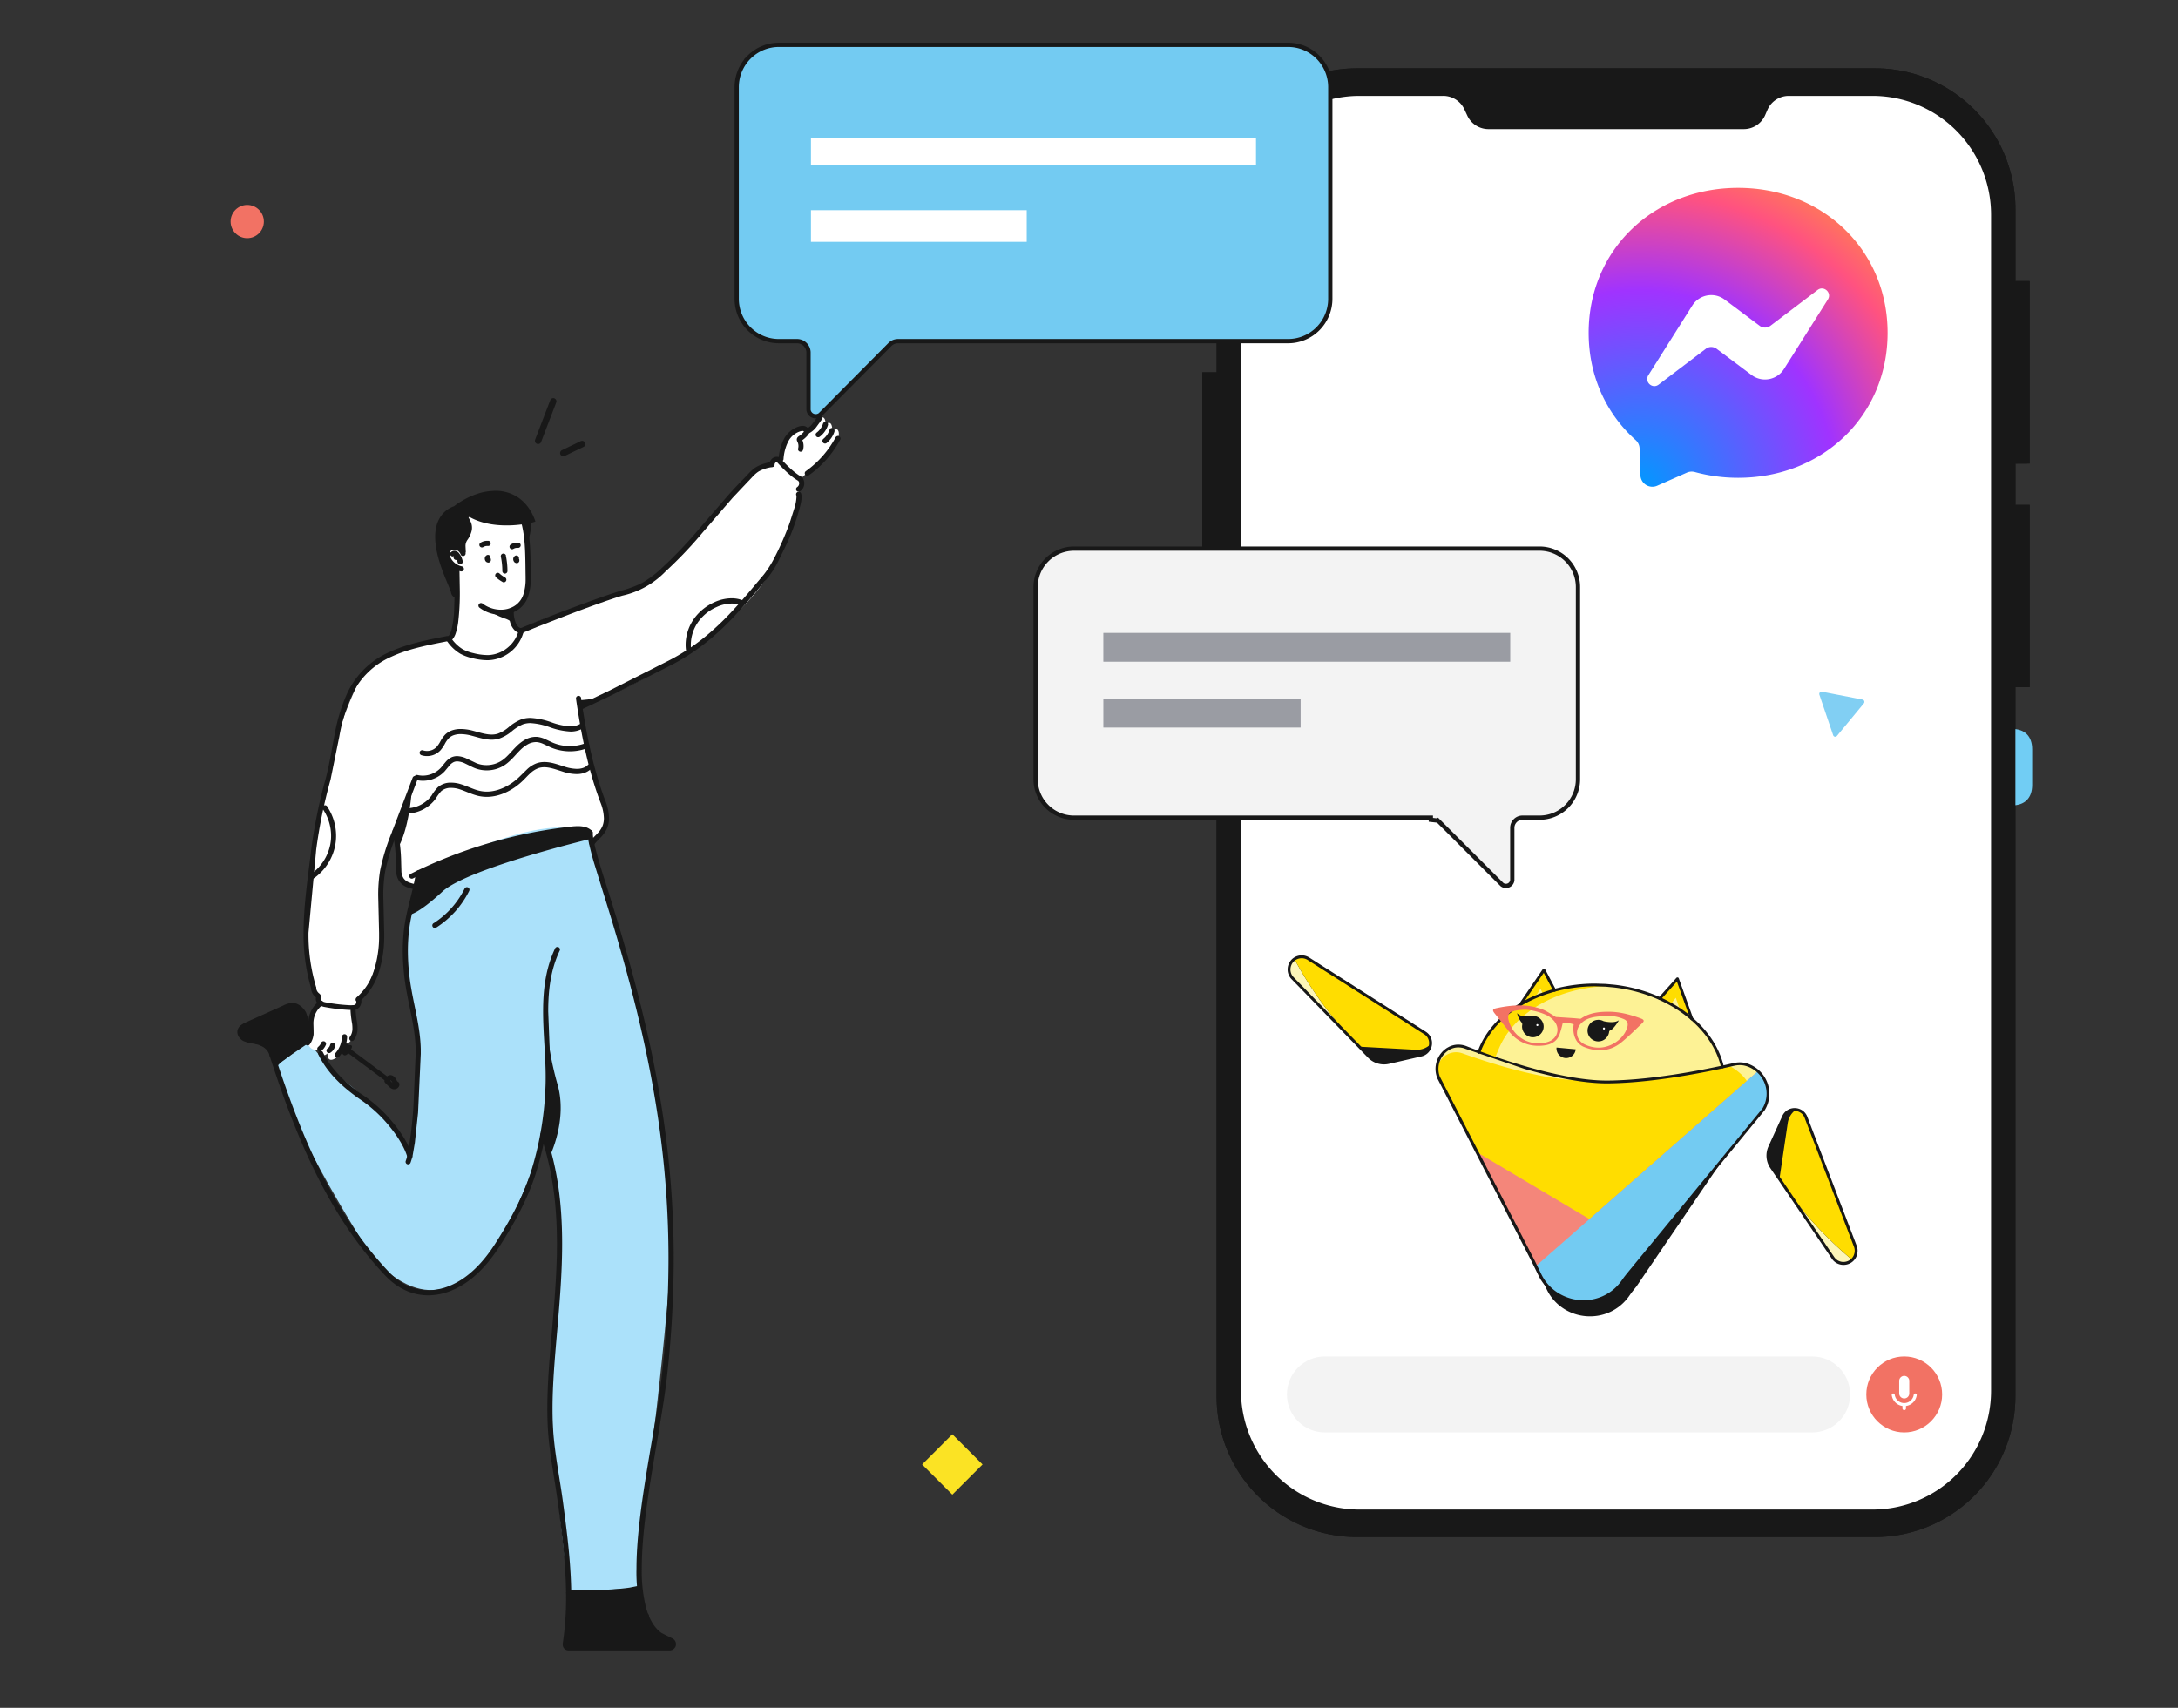 <svg xmlns="http://www.w3.org/2000/svg" xmlns:xlink="http://www.w3.org/1999/xlink" width="255" height="200" fill="none" xmlns:v="https://vecta.io/nano"><rect width="100%" height="100%" fill="#333333" stroke="none"/><style><![CDATA[.B{fill:#fff}.C{fill:#181818}.D{fill:#fd0}.E{fill:#f27264}.F{fill:#73cbf2}.G{fill:#fdf295}.H{stroke:#181818}.I{fill:#f4867a}.J{fill:#f3f3f3}.K{fill:#91daff}.L{fill:#f9c2bc}.M{fill:#fdf6b8}]]></style><g clip-path="url(#B)"><use xlink:href="#N" class="C"/><use xlink:href="#O" class="B"/><path d="M233.113 25.137v11.508h-87.819V25.137c.001-3.689 1.463-7.226 4.066-9.834s6.133-4.073 9.814-4.073h9.794a2.72 2.72 0 0 1 1.473.426 2.73 2.73 0 0 1 1.01 1.155l.34.729a2.73 2.73 0 0 0 1.006 1.152c.438.28.947.429 1.466.429h29.903c.52 0 1.028-.149 1.466-.429a2.74 2.74 0 0 0 1.007-1.152l.317-.729a2.72 2.72 0 0 1 1.005-1.152c.439-.28.948-.429 1.467-.428h9.795c1.823-.001 3.629.357 5.314 1.056a13.88 13.88 0 0 1 4.506 3.014c1.29 1.292 2.313 2.825 3.011 4.513s1.058 3.497 1.059 5.325z" class="F"/><use xlink:href="#P" class="E"/><g class="B"><use xlink:href="#Q"/><use xlink:href="#R"/></g><use xlink:href="#S" class="J"/><g class="B"><use xlink:href="#T"/><path d="M224.977 27.75c.499 0 .903-.405.903-.905s-.404-.905-.903-.905-.903.405-.903.905.404.905.903.905zm0 2.907c.499 0 .903-.405.903-.905s-.404-.905-.903-.905-.903.405-.903.905.404.905.903.905zm-68.337 1.271a5.083 5.083 0 1 0 0-10.166 5.083 5.083 0 1 0 0 10.166zm7.19-4.32h12.696v-1.525H163.83"/></g><path d="M181.999 24.075l.162-.201-.195-.16.116-.231-.223-.114.066-.252-.243-.066.015-.259-.254-.013-.04-.259-.249.041-.091-.241-.236.089-.142-.218-.211.137-.185-.183-.177.178-.218-.142-.137.213-.244-.094-.088.236-.257-.041-.04.249-.259.013.013.252-.251.069.066.244-.231.117.114.226-.203.163.16.198-.165.201.198.16-.119.231.225.114-.068.252.243.066-.012.259.251.013.04.257.249-.038.094.241.236-.089.139.218.213-.14.183.186.177-.178.218.14.137-.211.244.094.091-.236.256.041.038-.249.261-.015-.015-.252.251-.066-.063-.244.231-.119-.114-.224.2-.165-.157-.196z" class="C"/><path d="M179.45 24.088l.596.597 1.037-1.042-.228-.229-.814.816-.368-.366-.223.224z" class="B"/></g><g clip-path="url(#C)"><path d="M167.027 78.882l-.863 1.874-3.504 7.59-2.38 5.146c-.142.312-.368.578-.652.77a1.85 1.85 0 0 1-1.939.08c-.3-.167-.546-.414-.714-.713a1.84 1.84 0 0 1-.204-1.285l4.057-19.887a1.73 1.73 0 0 1 .431-.859 1.74 1.74 0 0 1 .821-.499 1.77 1.77 0 0 1 1.107.033c.356.129.661.369.871.685l2.734 4.07a3.07 3.07 0 0 1 .235 2.994z" fill="#fef9dc"/><path d="M167.027 78.882l-.863 1.874-.23.498c-2.174 4.705-4.997 9.081-8.386 13.002a1.86 1.86 0 0 1-.574-.628c-.223-.389-.296-.846-.205-1.285l4.059-19.887a1.73 1.73 0 0 1 .431-.859 1.74 1.74 0 0 1 .821-.499 1.77 1.77 0 0 1 1.107.033c.356.129.661.369.871.685l2.734 4.07a3.07 3.07 0 0 1 .235 2.994z" class="C"/><path d="M166.164 80.757l-.23.498c-2.174 4.705-4.997 9.081-8.386 13.002a1.86 1.86 0 0 1-.574-.628c-.223-.389-.296-.846-.205-1.285l4.059-19.887c.06-.321.209-.618.431-.859a1.74 1.74 0 0 1 .821-.499c.368.169.695.415.962.72s.465.663.583 1.051l2.539 7.869v.017z" class="D"/><path d="M210.697 76.589l.958 1.836 3.84 7.425 2.604 5.035a1.86 1.86 0 0 0 .686.74c.293.178.63.272.973.271s.678-.098.97-.279a1.86 1.86 0 0 0 .68-.746 1.82 1.82 0 0 0 .147-1.292l-4.951-19.686c-.075-.318-.238-.608-.47-.838a1.74 1.74 0 0 0-.842-.462c-.367-.092-.754-.063-1.104.082a1.77 1.77 0 0 0-.839.724l-2.548 4.189c-.274.449-.427.961-.445 1.487a3.07 3.07 0 0 0 .341 1.514z" fill="#fef9dc"/><path d="M210.697 76.589l.958 1.836.252.486c2.381 4.602 5.395 8.848 8.955 12.614a1.89 1.89 0 0 0 .546-.653 1.82 1.82 0 0 0 .147-1.292l-4.951-19.686c-.075-.318-.238-.608-.47-.838a1.74 1.74 0 0 0-.842-.462c-.367-.092-.754-.063-1.104.082a1.77 1.77 0 0 0-.839.724l-2.548 4.189c-.274.449-.427.961-.445 1.487a3.07 3.07 0 0 0 .341 1.514z" class="C"/><path d="M211.647 78.425l.253.486c2.381 4.602 5.395 8.848 8.955 12.614.229-.173.416-.396.545-.653a1.82 1.82 0 0 0 .148-1.292l-4.944-19.686a1.74 1.74 0 0 0-.469-.838c-.232-.23-.524-.39-.842-.462-.36.186-.676.447-.928.763a2.9 2.9 0 0 0-.537 1.075l-2.182 7.98.001.013z" class="D"/><path d="M176.848 57.238l1.378-2.816c.015-.031.038-.057.067-.076s.062-.029.096-.031.068.006.099.022.055.04.073.069l.915 1.505" class="G"/><g stroke-width="2" class="H"><path d="M173.057 54.848v5.202a1.38 1.38 0 0 0 .104.527c.07.167.171.319.299.446s.28.229.447.298.346.104.526.104h3.301c.181 0 .36-.035.526-.104a1.38 1.38 0 0 0 .447-.298c.127-.128.229-.279.298-.446s.104-.346.104-.526v-5.206c0-.365-.145-.714-.403-.972s-.607-.403-.972-.403h-3.308a1.38 1.38 0 0 0-1.369 1.378z" fill="#feebe8"/><path d="M175.216 54.848v5.202a1.36 1.36 0 0 0 .105.527 1.37 1.37 0 0 0 .298.446c.128.128.28.229.447.298s.346.104.526.104h3.301c.181 0 .36-.035.527-.104s.318-.17.446-.298a1.37 1.37 0 0 0 .298-.446c.069-.167.104-.346.104-.526v-5.206c0-.181-.036-.359-.105-.526a1.37 1.37 0 0 0-.298-.446c-.127-.128-.279-.229-.446-.298a1.37 1.37 0 0 0-.526-.105h-3.299c-.181 0-.36.036-.527.105a1.38 1.38 0 0 0-.447.299c-.128.128-.23.28-.299.447s-.105.346-.105.527z" class="I"/></g><path d="M170.083 66.763v.075l2.971.701c5.112 1.025 10.334 1.382 15.538 1.061 6.509-.383 12.584-1.735 17.92-3.829a1.54 1.54 0 0 0-.118-.509l-.466-1.097c-2.425-5.755-9.441-9.439-17.091-9.382-.412 0-.829.015-1.247.04-8.143.479-15.286 5.116-17.114 11.426l-.33 1.149c-.036.119-.057.242-.063.366z" fill="#fbea4f"/><g class="G"><path d="M172.761 66.608a1.49 1.49 0 0 0 .293.932c5.112 1.026 10.334 1.382 15.537 1.061 6.51-.383 12.585-1.735 17.921-3.829a1.54 1.54 0 0 0-.118-.509l-.466-1.097c-2.426-5.755-9.441-9.439-17.091-9.382-7.596.842-14.065 5.319-15.7 11.312l-.312 1.149a1.45 1.45 0 0 0-.064.364z"/><path d="M212.863 68.645l-18.279 27.312c-.75 1.578-1.995 2.869-3.545 3.676s-3.32 1.089-5.044.8c-1.119-.178-2.176-.631-3.078-1.317s-1.62-1.584-2.091-2.615L164.14 69.888c-.697-1.52.033-3.276 1.461-4.193l.015-.011a3.3 3.3 0 0 1 2.535-.406c2.57.626 10.885 2.514 17.885 2.501a29.32 29.32 0 0 0 3.565-.207c6.766-.856 14.495-3.299 17.467-4.296l.7-.239c.479-.174.989-.247 1.498-.213 2.908.236 4.87 3.14 3.597 5.822z"/></g><path d="M166.717 67.272a3.33 3.33 0 0 1 2.681-.502c3.038.745 13.816 3.657 21.252 2.709 7.398-.942 13.063-4.069 15.342-4.855a3.85 3.85 0 0 1 1.759-.191c2.778.383 4.595 3.215 3.349 5.843l-14.662 26.726c-.328.492-.655.988-.94 1.509-2.895 5.277-10.054 5.279-12.962.412l-1.168-1.968-15.991-25.531c-.682-1.492-.011-3.203 1.34-4.151z" class="C"/><path d="M209.433 68.84l-18.512 27.362a8.14 8.14 0 0 1-2.024 2.627c-.847.728-1.835 1.274-2.902 1.604a6.88 6.88 0 0 1-3.079-1.317c-.901-.686-1.62-1.584-2.091-2.615L164.14 69.888c0-.015-.014-.029-.02-.044-.861-1.962 1.272-4.172 3.508-3.699 4.631.978 12.596 2.34 18.407 1.633a29.32 29.32 0 0 0 3.565-.207c6.766-.856 14.496-3.299 17.467-4.296 2.211.808 4.664 1.122 2.366 5.566z" class="D"/><path d="M212.863 68.645l-15.354 22.937-2.925 4.375c-2.841 5.862-11.12 6.205-13.753.544l-.369-.59-10.014-15.972 17.91 7.706 23.019-24.101.201.134c.067.048.126.098.191.149a3.83 3.83 0 0 1 .171.145c.013.011.027.027.044.04.097.094.191.192.281.295s.129.155.192.235a3.11 3.11 0 0 1 .113.159c.034.052.088.13.128.201l.117.205c.148.28.261.577.337.885.013.054.027.107.036.163s.017.082.025.128.021.132.029.192a3.95 3.95 0 0 1-.379 2.169z" class="I"/><path d="M212.863 68.645L197.51 91.582l-2.926 4.375c-2.841 5.862-11.12 6.205-13.753.544l-.369-.59 7.896-8.265 23.019-24.101.201.134c.067.048.127.098.192.149s.115.096.17.145c.013.011.027.027.044.04a5.06 5.06 0 0 1 .282.295c.09.103.128.155.191.235a3.11 3.11 0 0 1 .113.159c.034.052.088.13.128.201l.117.205c.148.28.261.577.337.885.013.054.027.107.036.163s.018.082.025.128a8.78 8.78 0 0 1 .029.192c.082.744-.049 1.497-.379 2.169z" class="F"/><g class="C"><path d="M156.974 93.629l-.167.096c.178.317.437.581.75.764a2.03 2.03 0 0 0 1.035.277 2.08 2.08 0 0 0 1.076-.3 2.04 2.04 0 0 0 .789-.898l6.745-14.61a3.26 3.26 0 0 0 .291-1.625c-.044-.558-.232-1.095-.544-1.559l-2.732-4.061a1.95 1.95 0 0 0-.704-.646 1.92 1.92 0 0 0-.927-.231 2.02 2.02 0 0 0-1.224.412 1.95 1.95 0 0 0-.724 1.172l-4.047 19.885a2.17 2.17 0 0 0-.042.41 2.06 2.06 0 0 0 .266 1.011l.167-.096.166-.094a1.68 1.68 0 0 1-.216-.821 1.62 1.62 0 0 1 .034-.333l4.048-19.885c.069-.374.274-.71.574-.944a1.64 1.64 0 0 1 .99-.333c.263-.002.521.062.752.187s.427.306.569.527l2.732 4.069c.276.41.441.883.48 1.375s-.049.986-.256 1.434l-6.747 14.603a1.64 1.64 0 0 1-.645.73 1.68 1.68 0 0 1-.877.245 1.65 1.65 0 0 1-.842-.225 1.64 1.64 0 0 1-.609-.623l-.161.09zm64.429-2.757l-.171-.086a1.65 1.65 0 0 1-.639.685c-.258.15-.55.228-.848.228a1.68 1.68 0 0 1-.845-.226 1.64 1.64 0 0 1-.637-.676l-7.394-14.294c-.227-.438-.338-.928-.321-1.421a2.87 2.87 0 0 1 .418-1.395l2.547-4.185a1.56 1.56 0 0 1 1.353-.766c.345 0 .68.109.958.312a1.56 1.56 0 0 1 .593.896l4.946 19.68a1.65 1.65 0 0 1 .049.408 1.66 1.66 0 0 1-.18.754l.171.086.17.088a2.05 2.05 0 0 0 .222-.929c.001-.168-.02-.336-.061-.5l-4.942-19.684a1.95 1.95 0 0 0-.739-1.112c-.345-.25-.76-.384-1.187-.383a1.95 1.95 0 0 0-1.681.957l-2.546 4.185c-.291.478-.454 1.022-.474 1.581a3.25 3.25 0 0 0 .363 1.61l7.394 14.294a2.02 2.02 0 0 0 .785.831c.316.183.675.279 1.041.279s.724-.096 1.04-.279a2.02 2.02 0 0 0 .785-.841l-.17-.1zm-24.125-35.738a22.61 22.61 0 0 0-8.263-1.532h-.178l-1.256.04c-4.105.241-7.959 1.532-11.021 3.557s-5.338 4.798-6.268 8.007l-.161.574a.17.17 0 0 0-.005.075c.003.025.011.049.023.071s.029.041.049.056.043.027.067.034.049.008.074.005.05-.011.071-.024.041-.029.057-.049.027-.043.033-.067l.159-.574-.191-.052.191.054c.898-3.104 3.11-5.807 6.112-7.794s6.793-3.255 10.831-3.496a24.32 24.32 0 0 1 1.237-.038h.176c2.778-.01 5.533.501 8.123 1.507a.19.19 0 0 0 .074.013c.025-.001.05-.006.074-.016s.044-.025.061-.043.031-.04.04-.063c.018-.047.017-.1-.003-.146s-.059-.083-.106-.101v.002zm9.009 8.426l-.18-.457a11.76 11.76 0 0 0-2.904-4.212.19.19 0 0 0-.063-.042c-.023-.01-.048-.015-.073-.015a.19.19 0 0 0-.074.015c-.023.01-.045.024-.062.042a.19.19 0 0 0 0 .27 11.38 11.38 0 0 1 2.816 4.082l.176-.075-.178.071.178.454c.018.047.055.086.101.106s.1.022.147.004.086-.055.107-.101.022-.099.003-.147l.006.006z"/><path d="M165.488 65.765l.109.159c.526-.362 1.15-.556 1.789-.555a3.06 3.06 0 0 1 .723.086c2.566.626 10.835 2.506 17.843 2.508a29.57 29.57 0 0 0 3.679-.209c7.402-.936 15.919-3.756 18.189-4.539a3.78 3.78 0 0 1 1.224-.211 3.38 3.38 0 0 1 .438.029c2.074.283 3.59 1.991 3.59 3.9a3.8 3.8 0 0 1-.383 1.629l.172.082-.159-.105-17.551 26.23c-.327.49-.658.986-.957 1.513a7.88 7.88 0 0 1-2.887 2.987 7.87 7.87 0 0 1-4.006 1.102 7.18 7.18 0 0 1-3.371-.82c-1.076-.569-1.973-1.423-2.593-2.47l-1.158-1.953-15.872-25.347-.163.101.174-.079a2.74 2.74 0 0 1-.249-1.149c0-1.044.588-2.083 1.532-2.736l-.109-.159-.113-.147c-1.032.72-1.691 1.865-1.692 3.052a3.12 3.12 0 0 0 .283 1.304l.013.021 15.878 25.332 1.159 1.951c.655 1.106 1.604 2.01 2.741 2.611a7.58 7.58 0 0 0 3.552.863 8.26 8.26 0 0 0 7.227-4.288 21.62 21.62 0 0 1 .933-1.482l17.551-26.23.014-.025a4.16 4.16 0 0 0 .413-1.794c0-2.106-1.662-3.975-3.915-4.279-.163-.022-.326-.033-.49-.032a4.18 4.18 0 0 0-1.341.232c-2.259.779-10.767 3.594-18.114 4.52a29.25 29.25 0 0 1-3.638.207c-6.944 0-15.202-1.872-17.75-2.489a3.44 3.44 0 0 0-.816-.098 3.52 3.52 0 0 0-2.008.624l.109.151zm23.232-6.76a1.62 1.62 0 0 0-1.002-.1 1.61 1.61 0 0 0-.865.514c-.227.259-.364.584-.392.927a1.61 1.61 0 0 0 .234.979c.181.293.45.52.769.649a1.61 1.61 0 0 0 1.005.066c.333-.086.63-.276.848-.543a1.61 1.61 0 0 0 .36-.94 1.74 1.74 0 0 0-.015-.306c.293.243 1.08-1.009 1.306-1.606-.561.509-1.687.435-2.248.36zm-11.056.166a1.63 1.63 0 0 0-.676.113c-.565.096-1.516.165-1.959-.318.134.494.651 1.354.984 1.426-.025.104-.041.211-.047.318-.018.321.06.639.224.915a1.62 1.62 0 0 0 1.628.778c.318-.046.614-.186.853-.401a1.62 1.62 0 0 0 .486-.808c.079-.311.063-.639-.045-.941a1.62 1.62 0 0 0-1.448-1.075v-.008zm7.028 4.592a1.53 1.53 0 0 1-.448 1.083c-.288.287-.677.449-1.083.449a1.53 1.53 0 0 1-1.532-1.532h3.063z"/></g><path d="M191.82 62.003c1.067-1.045 2.02-2.21 3.01-3.332.337-.383.26-.592-.262-.731-1.712-.458-3.447-.766-5.224-.601-1.501.14-2.965.433-4.185 1.426-.052.051-.119.086-.191.098-.31 0-.623-.01-.933 0l-2.95.075c-.061 0-.123-.077-.192-.105-.704-.314-1.384-.724-2.119-.921-2.439-.655-4.833-.249-7.191.483-.649.203-.686.408-.205.898l2.257 2.349c1.448 1.618 3.219 2.37 5.386 2.077 1.296-.176 2.447-.63 2.881-2.02.177-.561.221-1.162.343-1.846a3.42 3.42 0 0 1 1.756 0c-.081 1.3.411 2.971 2.008 3.446 2.173.611 4.165.31 5.811-1.296zm-11.566.957c-.719.348-1.515.504-2.312.45a4.59 4.59 0 0 1-2.231-.755c-.99-.624-1.748-1.478-2.085-2.636-.211-.722 0-1.197.71-1.415a8.59 8.59 0 0 1 1.972-.383 9.53 9.53 0 0 1 3.303.574 3.79 3.79 0 0 1 1.248.791c1.107 1.105.823 2.732-.609 3.377l.004-.004zm5.056-3.532c.785-.833 1.833-1.07 2.893-1.256a10.63 10.63 0 0 1 1.823-.191c.579.015 1.154.106 1.71.27.733.191.946.636.783 1.375-.435 1.97-2.556 3.609-4.691 3.561-.614-.009-1.222-.123-1.798-.337-1.497-.592-1.822-2.255-.72-3.421z" class="E"/><g class="B"><path d="M189.019 60.062c.001.021-.003.042-.011.062a.17.17 0 0 1-.033.053c-.014.015-.032.027-.052.036a.16.16 0 0 1-.061.014c-.023.003-.046 0-.067-.007a.16.16 0 0 1-.059-.034c-.017-.016-.031-.034-.04-.055s-.014-.043-.014-.066.004-.045.014-.066a.17.17 0 0 1 .04-.055c.017-.015.037-.027.059-.034s.044-.009.067-.007c.042.001.081.018.111.048a.16.16 0 0 1 .046.111zm-10.582.419c.001.032-.008.064-.026.091s-.042.049-.072.062a.16.16 0 0 1-.094.011c-.032-.006-.061-.021-.084-.043s-.039-.051-.046-.083a.16.16 0 0 1 .008-.094c.012-.03.032-.056.059-.074s.058-.028.09-.029c.021-.001.043.003.062.011s.038.019.054.034.027.032.036.052a.15.15 0 0 1 .013.062z"/></g><path d="M195.98 55.118v5.388c.001.187.038.372.11.545a1.42 1.42 0 0 0 .772.77c.173.071.358.108.545.108h4.436c.378 0 .74-.15 1.007-.416s.418-.629.419-1.006v-5.388c-.001-.378-.151-.739-.419-1.006s-.629-.416-1.007-.416h-4.436a1.42 1.42 0 0 0-1.008.416 1.42 1.42 0 0 0-.309.462c-.072.173-.109.358-.11.545z" class="I"/><path d="M195.98 55.118h-.095v5.388a1.52 1.52 0 0 0 .117.584c.077.185.19.353.333.494a1.52 1.52 0 0 0 .496.328c.186.076.385.114.585.112h4.436a1.52 1.52 0 0 0 .582-.115c.185-.076.353-.188.494-.329a1.53 1.53 0 0 0 .447-1.074v-5.388c-.001-.2-.04-.397-.117-.582a1.53 1.53 0 0 0-.33-.493 1.51 1.51 0 0 0-.494-.329c-.184-.076-.382-.115-.582-.115h-4.445c-.201-.002-.4.037-.585.112s-.355.187-.497.328a1.54 1.54 0 0 0-.333.494 1.52 1.52 0 0 0-.117.584h.191a1.32 1.32 0 0 1 .103-.511c.067-.162.166-.309.291-.432s.272-.221.435-.287.336-.099.512-.097h4.436a1.33 1.33 0 0 1 1.33 1.327v5.388a1.33 1.33 0 0 1-1.33 1.327h-4.436c-.176.002-.35-.031-.512-.097s-.311-.163-.435-.287-.224-.27-.291-.432a1.32 1.32 0 0 1-.103-.511v-5.388h-.086z" class="C"/><path d="M197.807 55.118v5.388c.001.378.151.739.419 1.006s.629.416 1.007.416h3.218c.188 0 .373-.036.546-.108s.33-.176.462-.308a1.42 1.42 0 0 0 .31-.462c.072-.173.109-.358.109-.545v-5.388c0-.187-.037-.372-.109-.545a1.42 1.42 0 0 0-.31-.462c-.132-.132-.289-.237-.462-.308s-.358-.108-.546-.108h-3.218c-.378 0-.74.15-1.007.416s-.418.628-.419 1.006z" fill="#feebe8"/><g class="C"><path d="M197.807 55.118h-.095v5.388a1.52 1.52 0 0 0 .117.584c.077.185.19.353.333.494s.311.253.497.328.384.114.584.112h3.219c.2.002.399-.037.585-.112s.354-.187.497-.328a1.52 1.52 0 0 0 .332-.494 1.54 1.54 0 0 0 .118-.584v-5.388a1.54 1.54 0 0 0-.118-.584 1.52 1.52 0 0 0-.332-.494c-.143-.141-.312-.253-.497-.328s-.385-.114-.585-.112h-3.228a1.52 1.52 0 0 0-.585.112c-.186.076-.355.187-.497.328a1.52 1.52 0 0 0-.332.494 1.5 1.5 0 0 0-.118.584h.192c0-.175.035-.349.103-.51s.167-.308.291-.432a1.33 1.33 0 0 1 .946-.385h3.218c.176-.002.35.031.512.097s.311.163.435.287.224.27.291.432a1.32 1.32 0 0 1 .103.511v5.388c.001.174-.033.346-.098.507s-.163.307-.285.431a1.34 1.34 0 0 1-.942.383h-3.234a1.33 1.33 0 0 1-.946-.385c-.124-.123-.223-.27-.291-.432s-.103-.335-.103-.51v-5.382h-.087z"/><path d="M188.546 64.875c-.107.05-.203.121-.281.209a.9.9 0 0 0-.178.299c-.039.111-.055.228-.048.345a.89.89 0 0 0 .593.794.92.92 0 0 0 .345.05l1.834-.098-.027-.494c1.355-.04 2.702-.217 4.021-.528 1.915-.488 3.584-1.379 4.829-2.939a10.12 10.12 0 0 0 1.78-3.711c.199-.025.385-.113.531-.251.104-.102.182-.227.228-.365s.06-.285.038-.429-.078-.281-.163-.399-.196-.215-.326-.281a.92.92 0 0 0-.838-.001c-.13.066-.242.162-.327.28a.92.92 0 0 0-.163.399.89.89 0 0 0 .057.481c.062.152.163.284.293.383-.303 1.256-.865 2.436-1.648 3.464-.733.913-1.676 1.635-2.748 2.106-1.574.716-3.481 1.007-5.594 1.103l-.031-.599-1.834.098a.89.89 0 0 0-.343.086z"/><path d="M200.877 55.702a5.33 5.33 0 0 1 .208 1.474v.172a.29.29 0 0 0 .078.206c.052.056.124.088.2.091s.15-.025.206-.077.088-.124.091-.2v-.191c-.001-.553-.079-1.102-.232-1.633-.022-.072-.072-.133-.139-.169s-.145-.044-.217-.022c-.036.011-.07.028-.099.052s-.053.053-.071.086-.029.069-.032.106 0 .075.01.111l-.003-.004z"/><path d="M201.165 55.894c-.416.18-.877-.065-1.03-.551a7.99 7.99 0 0 0-1.111-2.119 11.32 11.32 0 0 0-2.199-2.298c-1.829-1.446-4.362-2.573-7.659-2.575h-.494c-3.033.103-5.342 1.022-7.032 2.219a10.07 10.07 0 0 0-2.84 3.031h-1.864a11.4 11.4 0 0 1 3.875-4.631c1.933-1.371 4.528-2.378 7.817-2.489h.54a13.74 13.74 0 0 1 6.845 1.75 13.2 13.2 0 0 1 4.244 3.791c.592.812 1.057 1.709 1.379 2.661a.99.99 0 0 1-.009.694c-.086.223-.25.407-.462.518z"/></g></g><g clip-path="url(#D)"><g clip-path="url(#E)"><g fill="#d6eff9"><path d="M224.586 43.338c-1.521-.187-2.909-.578-4.041-1.096-1.134.518-2.522.909-4.041 1.096a14.68 14.68 0 0 1-3.239.05v9.922c-.001 1.636.43 3.243 1.247 4.66s1.994 2.594 3.41 3.412l2.62 1.517 2.623-1.514c1.416-.818 2.592-1.995 3.41-3.412a9.33 9.33 0 0 0 1.247-4.66v-9.925c-1.077.103-2.162.086-3.236-.05z"/><path d="M220.542 42.284c-.06 0-.119.012-.174.036-1.102.479-2.425.841-3.869 1.018a14.67 14.67 0 0 1-3.239.05v9.674a9.75 9.75 0 0 0 4.876 8.445l2.191 1.265c.066.038.14.057.216.058l-.001-20.547z"/></g><path d="M227.916 43.424c-.014-.013-.031-.023-.049-.029s-.037-.008-.056-.006a13.39 13.39 0 0 1-1.349.069c-.622-.001-1.243-.04-1.86-.116-1.507-.186-2.883-.574-4.003-1.086-.018-.008-.037-.012-.057-.012s-.039.004-.057.012c-1.12.507-2.493.898-4 1.084a15.34 15.34 0 0 1-1.859.116 12.98 12.98 0 0 1-1.349-.069c-.019-.002-.039 0-.057.006s-.035.016-.049.029a.13.13 0 0 0-.033.046c-.008.018-.012.037-.012.056V53.2a9.89 9.89 0 0 0 4.944 8.561l2.407 1.39c.021.012.044.018.068.018s.048-.006.069-.018l2.407-1.39a9.88 9.88 0 0 0 3.618-3.618c.868-1.503 1.325-3.207 1.326-4.943v-9.674c-.001-.019-.005-.038-.014-.056a.13.13 0 0 0-.035-.045zm-5.036 18.105l-2.338 1.35-2.338-1.35c-1.462-.844-2.676-2.058-3.52-3.521a9.61 9.61 0 0 1-1.287-4.809v-9.525l1.225.055c.633-.001 1.265-.04 1.894-.118 1.506-.186 2.888-.571 4.026-1.083 1.139.512 2.518.897 4.025 1.083.628.078 1.26.117 1.893.118l1.226-.055V53.2a9.62 9.62 0 0 1-1.286 4.809c-.844 1.462-2.058 2.677-3.52 3.521z" class="C"/></g></g><path d="M215.387 94.321v10.313c0 1.537.862 2.4 2.4 2.4h5.4c1.537 0 2.4-.863 2.4-2.4V94.321h9.937c1.538 0 2.4-.862 2.4-2.4v-4.162c0-1.537-.862-2.4-2.4-2.4h-9.937V75.046c0-1.537-.863-2.4-2.4-2.4h-5.4c-1.538 0-2.4.862-2.4 2.4v10.313h-9.938c-1.537 0-2.4.863-2.4 2.4v4.162c0 1.538.863 2.4 2.4 2.4h9.938z" fill="#71cdf4"/><rect x="152.993" y="109.841" width="72.42" height="19.463" rx="9.731" fill="#e9f7ff"/><rect x="152.993" y="132.472" width="72.42" height="19.463" rx="9.731" fill="#fdeae8"/><path d="M173.588 114.594h39.605v.679h-39.605z" class="K"/><path d="M173.588 138.13h39.605v.679h-39.605z" class="L"/><path d="M173.588 118.215h43.905v.679h-43.905z" class="K"/><path d="M173.588 141.751h43.905v.679h-43.905z" class="L"/><path d="M173.588 121.836h32.589v.679h-32.589z" class="K"/><path d="M173.588 145.372h32.589v.679h-32.589z" class="L"/><g clip-path="url(#F)"><g clip-path="url(#G)"><path d="M168.919 142.43a5.49 5.49 0 0 1-.856 2.954l-.005.007a5.51 5.51 0 0 1-1.634 1.655l-.169.107h-.005l-.014.008-.081.049-.074.042c-.713.397-1.506.629-2.321.68l-.356.012c-.183 0-.364-.009-.543-.027a5.45 5.45 0 0 1-1.54-.375 5.53 5.53 0 0 1-2.207-1.642l-.017-.022c-.551-.688-.929-1.498-1.103-2.362a5.52 5.52 0 0 1 .106-2.605c.243-.847.685-1.624 1.29-2.265a5.52 5.52 0 0 1 2.186-1.42c.832-.292 1.721-.38 2.594-.258a5.53 5.53 0 0 1 2.423.962 5.52 5.52 0 0 1 1.71 1.967c.405.783.616 1.652.616 2.533z" fill="#d6eff9"/><path d="M168.063 145.384l-.005.007a5.51 5.51 0 0 1-1.634 1.655l-.169.107-.057-.147-.024-.068-.061-.181-.032.496a5.46 5.46 0 0 1-2.321.68l-.356.012a5.74 5.74 0 0 1-.543-.026 5.45 5.45 0 0 1-1.54-.377 5.53 5.53 0 0 1-2.207-1.642l.021-.195.026-.417c.014-.472-.007-.965.087-1.366a1.2 1.2 0 0 1 .322-.555c.155-.152.349-.26.56-.312l.08-.015c.405-.078.853-.139 1.324-.183l.895-.064 1.668-.016c.834.025 1.603.103 2.181.232.182.039.357.11.515.208h.007c.276.184.503.431.663.721.278.461.442 1.008.6 1.446z" class="E"/><path d="M164.091 142.862l-.442.825-.491-.359-.736-.424.148-2.328-.192-.204a.38.38 0 0 1-.08-.13c-.018-.048-.025-.099-.022-.151a.38.38 0 0 1 .04-.147c.023-.045.055-.086.094-.119l.735-.616 1.531.106.051.798-.032 1.057c-.005.163-.06.32-.158.45a.79.79 0 0 1-.39.275l-.056.967z" class="B"/><g class="C"><path d="M163.057 141.641s.515.826 1.038 1.103l.027-.406.013-.422-.246.047c-.301.058-.728-.206-.832-.322zm-.337-1.671s.45-.212.507-.618c0 0 .515.405.94.294l-.268-.268s.551.346.984-.033-1.472-1.532-2.147-.556c0 0-.611.027-.65.746s.27 1.408.281 1.613.163.228.163.228l.028-.569s.067-.216-.079-.294c-.256-.136-.251-.56-.118-.628s.359.085.359.085zm1.056 3.828l-.154.361.137 3.777-.356.011c-.183 0-.364-.008-.543-.026l.589-3.793-.125-.319-.294-.271.165-.183.294.193.108.073.261-.316.012-.016.26.248-.354.261zm2.648 3.248l-.168.107h-.006l-.013.008-.125-.405.312.29zm-2.905-6.758a.07.07 0 0 0 .003-.029c-.001-.01-.004-.019-.009-.028s-.011-.016-.018-.022-.016-.01-.026-.013-.019-.004-.028-.002a.09.09 0 0 0-.028.008c-.017.01-.031.023-.041.04s-.017.036-.018.055v.008c.001.027.01.054.026.078.007.011.018.019.03.025l.017.008c.01.005.022.007.034.006s.024-.004.034-.01.019-.015.026-.025.009-.022.01-.034v-.019c.001-.012-.001-.023-.006-.034l-.006-.012zm.881.059a.07.07 0 0 0 .003-.029c-.001-.01-.004-.019-.009-.028-.009-.017-.025-.03-.043-.035s-.039-.004-.056.005-.032.024-.042.04a.12.12 0 0 0-.018.055v.008c.001.028.009.055.025.078.008.011.018.02.031.025l.016.009c.01.005.022.008.034.008s.024-.003.035-.008.019-.015.025-.026.009-.021.01-.033v-.017c.001-.011-.002-.023-.006-.034l-.005-.018z"/><path d="M162.484 140.589v.119c0 .565-.047 1.452-.11 2.019-.001.01 0 .02.002.029s.008.018.014.026.013.014.022.018.018.008.027.009.02 0 .029-.002.018-.008.026-.014.014-.013.018-.022.008-.018.009-.027c.062-.576.11-1.463.11-2.036v-.069c.009-.003.017-.009.024-.015s.013-.015.017-.024.005-.019.005-.029-.002-.019-.006-.028-.009-.017-.016-.024-.015-.012-.024-.016c-.071-.029-.134-.075-.185-.132s-.088-.125-.11-.198c-.007-.027-.011-.054-.011-.082-.001-.018.001-.035.006-.052s.012-.036.023-.051.025-.028.041-.038.044-.016.067-.015c.038 0 .075.011.107.032.054.039.091.097.103.163.004.02.015.037.031.048s.037.016.056.012.037-.015.048-.031.016-.037.012-.057c-.019-.104-.079-.197-.166-.258-.056-.037-.122-.056-.189-.056a.28.28 0 0 0-.138.034c-.034.019-.064.045-.087.076a.3.3 0 0 0-.05.105.37.37 0 0 0-.01.088c-.001.04.002.08.01.119a.65.65 0 0 0 .295.379z"/><path d="M162.474 140.26c.016.006.034.006.05 0 .007.028.01.057.011.086 0 .019.007.038.021.052s.033.021.052.021.038-.007.052-.021.022-.033.022-.052a.59.59 0 0 0-.058-.241c-.016-.038-.041-.07-.073-.095-.025-.016-.054-.025-.084-.025s-.06.01-.083.03c-.015.013-.024.031-.025.05s.005.039.017.053.023.02.038.023.03.003.044-.003c-.007.007-.013.015-.017.024-.009.017-.01.038-.004.056s.02.034.037.042zm1.447.564c0 .019.007.037.02.051s.031.022.05.023c.01 0 .02-.002.029-.005a.06.06 0 0 0 .025-.016c.008-.007.013-.015.017-.024s.006-.019.006-.029v-.111a2.39 2.39 0 0 0-.028-.368c-.002-.01-.005-.019-.01-.027s-.012-.016-.02-.022-.017-.009-.026-.012-.02-.003-.029-.001-.019.005-.028.01-.015.012-.021.02-.01.016-.012.026a.07.07 0 0 0-.002.029c.019.114.028.23.028.346.003.04.003.075.001.11zm-.554-.784c.032-.018.068-.028.105-.027.012-.001.023-.001.035 0s.02.001.029-.001.019-.007.027-.013.014-.013.019-.021.009-.018.01-.027.002-.02-.001-.029-.006-.019-.012-.027-.013-.014-.021-.019-.018-.009-.027-.01c-.02-.004-.04-.005-.059-.006-.062 0-.123.016-.177.046-.009.005-.016.011-.022.019s-.011.016-.013.026-.004.019-.003.028.005.019.01.028.01.016.017.023.016.011.026.014.019.005.029.004a.09.09 0 0 0 .028-.008zm.925.105c.032-.018.068-.027.105-.026.012-.001.023-.001.035 0a.07.07 0 0 0 .029-.002c.01-.002.019-.006.027-.012s.014-.013.019-.021.009-.018.01-.027.002-.02-.001-.029-.006-.019-.012-.027-.013-.014-.021-.019a.07.07 0 0 0-.027-.011l-.059-.004c-.062-.001-.123.015-.177.046-.009.004-.016.011-.022.018s-.011.016-.014.026-.003.019-.002.028.004.019.009.028a.08.08 0 0 0 .018.023c.008.007.016.011.025.014s.02.004.03.003.019-.003.028-.008zm-.669.941c.066.05.144.083.225.098.01.002.02.002.029 0s.019-.006.027-.012.015-.012.02-.02.009-.018.01-.027.002-.02 0-.029-.006-.018-.012-.026-.012-.015-.02-.02a.09.09 0 0 0-.027-.011.39.39 0 0 1-.165-.073c-.016-.012-.035-.017-.055-.014s-.036.014-.048.029-.016.036-.013.055.013.037.029.048v.002zm2.843 6.021h-.001v.001l.001-.001z"/><path d="M168.993 142.43c0-.893-.214-1.773-.624-2.566s-1.005-1.477-1.733-1.993-1.571-.851-2.455-.975a5.59 5.59 0 0 0-2.629.261c-.842.296-1.602.789-2.215 1.439a5.58 5.58 0 0 0-1.307 2.295c-.246.858-.283 1.763-.107 2.639a5.58 5.58 0 0 0 1.116 2.394l.017.021c.594.734 1.363 1.306 2.237 1.663.498.204 1.023.334 1.559.386l.55.026.361-.012a5.54 5.54 0 0 0 2.354-.69l.073-.041.083-.05.011-.006.171-.108c.665-.435 1.229-1.006 1.656-1.676l.005-.009a5.56 5.56 0 0 0 .877-2.998zm-9.439-3.849c.939-.939 2.189-1.503 3.515-1.585s2.635.324 3.683 1.14 1.76 1.989 2.003 3.294.001 2.656-.681 3.795l-.329-.809-.174-.414-.055-.129-.016-.039-.009-.018a1.4 1.4 0 0 0-.662-.662h-.006c-.4-.204-.895-.288-1.384-.326l-1.273-.038.039-.843.035-.015a.88.88 0 0 0 .332-.294c.112-.178.179-.379.197-.588.025-.208.024-.42.028-.609v-.236c.005-.283-.02-.566-.073-.845-.002-.009-.006-.019-.012-.027s-.012-.015-.021-.02-.017-.01-.027-.011-.019-.002-.029 0-.019.006-.027.011-.015.013-.021.021-.009.017-.011.027-.001.02.001.029a4.13 4.13 0 0 1 .069.815v.232c-.006.256 0 .539-.061.786-.025.119-.072.232-.139.335s-.161.188-.27.247c-.1.05-.211.075-.322.074-.146-.002-.29-.034-.423-.094a.91.91 0 0 1-.347-.274.07.07 0 0 0-.048-.026c-.019-.002-.038.003-.053.014s-.025.029-.028.047.001.038.012.054a1.04 1.04 0 0 0 .4.314c.151.069.316.105.483.107.069 0 .138-.008.206-.023l-.036.8v.046l-.212.398-.221.289c-.091-.08-.187-.154-.287-.221-.011-.008-.023-.014-.035-.02s-.029-.012-.045-.014l-.023-.013-.735-.424-.116-.067c-.013-.007-.027-.01-.041-.009l-.771.022c-.446.012-.926.041-1.343.187-.26.085-.494.237-.677.442-.15.181-.248.4-.285.632-.044.221-.053.453-.074.669l-.062.566-.045.408a5.44 5.44 0 0 1-1.066-3.648 5.45 5.45 0 0 1 1.581-3.457l-.009-.003zm6.828 8.404l-.099.062c0-.007-.007-.016-.01-.023l-.025-.064v-.013l.083-.702.037-.219c.002-.009.002-.019 0-.029s-.006-.019-.011-.027-.013-.015-.021-.02-.018-.01-.027-.011-.02-.002-.029 0-.019.006-.027.011-.015.013-.021.021a.09.09 0 0 0-.011.027l-.039.221v-.001l-.084.714v.019l-.014.214-.039.023c-.704.391-1.486.62-2.29.67l-.351.012c-.181 0-.359-.009-.535-.026-.505-.049-1-.168-1.471-.356l.045-.592a.09.09 0 0 0-.004-.028c-.003-.01-.007-.018-.014-.026s-.013-.013-.022-.018a.09.09 0 0 0-.028-.008.09.09 0 0 0-.028.004c-.01.003-.018.007-.026.014s-.013.014-.018.022a.09.09 0 0 0-.008.028l-.04.545a5.46 5.46 0 0 1-2.081-1.575l.06-.56.062-.567.074-.656a1.18 1.18 0 0 1 .253-.565c.166-.183.378-.319.614-.395.388-.136.855-.167 1.299-.178l.752-.022.097.057.695.398-.361.425-.529-.578c-.013-.015-.032-.024-.052-.025s-.039.006-.053.02-.024.031-.025.051.006.039.019.054l.589.64c.007.007.015.013.025.017s.02.006.03.006.021-.002.03-.007.018-.01.025-.018l.442-.521c.095.065.186.137.272.214a.17.17 0 0 0 .034.026c.02.013.043.02.066.02h.014c.024-.003.047-.014.066-.03a.25.25 0 0 0 .031-.034l.179-.236c.179.16.34.339.482.533.008.011.02.02.033.025s.027.006.041.003.026-.01.036-.021.017-.023.019-.038l.124-.726c.003-.019-.001-.039-.013-.055s-.029-.027-.048-.03-.04.001-.056.013-.027.029-.03.048l-.094.56a3.49 3.49 0 0 0-.416-.435l.175-.331 1.291.039c.479.037.956.12 1.324.31h.004c.26.122.47.33.595.588l.006.015.612 1.488a5.45 5.45 0 0 1-1.585 1.609z"/></g></g></g><g clip-path="url(#H)"><g clip-path="url(#I)"><path d="M168.919 119.573c.002 1.046-.295 2.071-.856 2.953l-.005.008-.207.303-.013.018c-.238.319-.509.612-.81.873l-.123.105-.016.014-.467.342-.168.106h-.006l-.013.008-.082.049-.073.042c-.445.248-.923.432-1.418.547l-.428.083-.476.05-.356.012a5.72 5.72 0 0 1-.542-.026h-.008c-.526-.052-1.041-.178-1.531-.376l-.411-.188-.031-.016-.241-.132c-.436-.254-.834-.565-1.185-.926l-.016-.017-.323-.367-.017-.022a5.53 5.53 0 0 1-1.103-2.363c-.173-.865-.137-1.758.106-2.606a5.53 5.53 0 0 1 1.291-2.265 5.52 5.52 0 0 1 2.187-1.42c.832-.291 1.722-.379 2.595-.256a5.51 5.51 0 0 1 2.423.964c.719.51 1.305 1.185 1.709 1.969a5.5 5.5 0 0 1 .614 2.534z" class="M"/><path d="M164.822 117.337c-.008-.137-.068-.266-.169-.36s-.233-.144-.371-.142h-.173l-.133-.941-2.009.657-.253 1.32c-.005 1.141.775 1.297.775 1.297.023.312.028.626.016.939l.039.211c.329.164.598.225.956.147.413-.089.766-.282.736-.61l.013-1.982h.05c.07.001.14-.012.205-.039s.123-.066.172-.116a.52.52 0 0 0 .113-.176.51.51 0 0 0 .033-.205z" class="B"/><path d="M167.85 122.837l-.013.018a5.53 5.53 0 0 1-.809.873l-.124.106-.016.014-.466.341-.169.106h-.005l-.014.009-.081.048-.074.042a5.43 5.43 0 0 1-1.418.547l-.427.083-.476.05-.356.012a5.74 5.74 0 0 1-.543-.026h-.007a5.58 5.58 0 0 1-1.532-.375l-.41-.189-.032-.016-.241-.132c-.435-.254-.834-.565-1.185-.926l.441-2.404c.006-.046.117-.772 1.153-.833a3 3 0 0 1 .662.04h.583.07c.013.006.021.012.03.017s.027.016.041.024a.76.76 0 0 0 .103.041c.224.074.825 0 1.652-.26.134-.043.021-.486.021-.486l.209-.034c.035-.006.072-.004.107.006s.066.028.093.051.049.054.063.087.021.069.02.105c0 .09 0 .163.03.153l.538-.162a4.27 4.27 0 0 1 .616-.108c.556-.05 1.133.041 1.355.557a.76.76 0 0 1 .04.074l.02.039c.006.013.008.019.014.028l.021.048.022.055.012.031.015.045c.037.11.062.225.073.341.017.167.119.695.227 1.224v.014l.167.722z" class="F"/><g class="C"><path d="M163.589 118.91s-.431.836-1.048 1.149l-.006-.343-.024-.548s-.05-.011.102.021c.354.076.852-.145.976-.279zm-2.053-2.322s1.824.131 2.33-.594c0 0-.319.616-.506.725 0 0 .472.231.594-.362 0 0-.005.629.284.768 0 0 .225-.191.405-.061s.011.449.011.449c-.09.089-.186.173-.285.251-.042.018-.194-.006-.192.313 0 .289-.085 2.043-.2 2.897-.008.065.008.13.046.182s.094.089.157.101c.32.062.863.105 1.015-.266.221-.535.069-1.289.08-1.234s.147.525.147.525.809-.074.991 0c-.759-.748-1.213-1.751-1.274-2.815-.057-1.141-.214-1.55-.821-1.726-.025-.006-.132-.22-.161-.249-.161-.166-.374-.237-.596-.277-.436-.086-.887-.014-1.275.202-.44.253-.618.699-.75 1.171z"/><path d="M161.733 116.478s-.375 2.942-.822 4.118c-.019.05-.027.104-.024.157s.017.105.042.153a.37.37 0 0 0 .099.123c.041.034.089.059.14.073.3.084.686.1.899-.256.381-.636.192-1.088.192-1.088s.179.254.133.502c0 0 .159.117.143-.361s-.032-.77-.068-.758-.473-.074-.592-.433-.162-.689-.142-.837l.139-1.004c.003-.021.008-.042.014-.061l.107-.352-.26.024zm-.822 8.016l-.032-.016-.241-.133a3.38 3.38 0 0 1 .195-.779l.006.073.072.855zm6.118-.766l-.124.105.015-.441a3.06 3.06 0 0 1 .109.336z"/><path d="M168.993 119.573a5.59 5.59 0 0 0-2.357-4.56c-.729-.516-1.571-.851-2.455-.975a5.59 5.59 0 0 0-2.629.261c-.842.296-1.602.789-2.215 1.439a5.59 5.59 0 0 0-1.307 2.295c-.246.859-.283 1.764-.107 2.639a5.58 5.58 0 0 0 1.116 2.394l.018.023.327.368.015.016c.356.365.76.68 1.201.936l.245.134.016.008.016.008.413.19a5.53 5.53 0 0 0 .868.273c.226.051.455.089.685.112h.007l.55.026.362-.011.481-.052.434-.084a5.55 5.55 0 0 0 1.44-.549l.073-.042.083-.049.011-.006.171-.108a5.54 5.54 0 0 0 .472-.345l.017-.015.125-.106c.303-.264.577-.56.817-.883l.013-.017.21-.307.005-.008a5.56 5.56 0 0 0 .879-3.005zm-6.629 5.273l.159.098-.221-.041c.019-.021.04-.04.062-.057zm4.02-.718l-.164.103-.016.011-.079.047-.074.042c-.431.24-.893.419-1.374.533l-.216-.105a.07.07 0 0 0-.045-.006c-.016.003-.03.01-.041.022l-.168.179-.445.047-.351.012c-.178 0-.353-.009-.527-.026l-.474-.294c-.011-.006-.024-.01-.037-.01s-.026.004-.037.01c-.074.042-.137.101-.183.173a5.18 5.18 0 0 1-.804-.255l-.403-.185a4.36 4.36 0 0 1-.04-.571l.006-.213c0-.016 0-.032.004-.048l.535.289c.084.052.18.083.278.091.036 0 .071-.007.105-.019.041-.017.078-.042.109-.074a.86.86 0 0 0 .078-.082c.125-.142.269-.266.428-.368a.26.26 0 0 1 .046-.026c.01-.005.021-.008.032-.008s.024.004.035.011c.018.01.035.021.051.034l.562.42a.65.65 0 0 0 .087.057c.037.02.078.031.119.031h.017c.041-.004.082-.019.116-.042a.64.64 0 0 0 .08-.066l.627-.588c.011-.011.023-.02.036-.029.02-.005.024-.003.028-.001.012.009.022.018.033.028.245.231.507.444.784.637l.044.026a.15.15 0 0 0 .069.017h.007c.026-.001.051-.009.073-.024.015-.009.03-.02.044-.031l.937-.803a.22.22 0 0 1 .039-.029c.006-.005.013-.008.021-.008s.016.003.023.006a.27.27 0 0 1 .039.027c.16.122.302.266.423.427l-.004.311-.434.316.001.004zm1.494-1.457l-.104-.561v-.014l-.23-1.225v-.005l-.04-.213v-.004l-.038-.133-.014-.039v-.004c0-.009-.007-.02-.011-.031v-.004l-.021-.05v-.006l-.02-.043c-.005-.013-.011-.025-.017-.037l-.02-.039-.042-.073a1.07 1.07 0 0 0-.459-.414 1.3 1.3 0 0 0-.543-.109c-.119 0-.239.012-.356.034-.227.039-.449.107-.659.203l-.01.004c-.009.003-.017.009-.024.016s-.013.015-.017.024-.006.019-.006.029.002.019.006.028.009.018.016.025.016.012.025.015.019.006.029.005.02-.002.029-.007l.017-.007c.196-.092.402-.159.615-.199.108-.021.219-.031.329-.032a1.15 1.15 0 0 1 .48.099c.164.076.302.201.395.357.013.02.025.041.036.063l.017.034v.005c.006.009.009.016.011.02v.007a.22.22 0 0 1 .017.039v.006a.42.42 0 0 1 .02.049c0 .008.007.016.01.026v.004l.014.038.034.12.039.208v.005l.227 1.224v.014l.129.701a5.45 5.45 0 0 1-.777.837c-.005.005-.01.01-.016.014l.005-.287v-.173c0-.02-.008-.038-.022-.052s-.032-.022-.052-.022-.038.008-.052.022-.021.032-.021.052v.048c-.102-.116-.214-.221-.336-.315-.02-.016-.041-.029-.062-.041-.028-.015-.059-.023-.091-.023h-.009c-.032.002-.062.012-.089.029a.42.42 0 0 0-.058.044l-.937.802-.024.018c-.01-.005-.019-.01-.027-.017-.271-.188-.528-.397-.769-.623-.016-.016-.034-.031-.053-.044-.025-.017-.055-.028-.087-.03h-.006c-.033.001-.066.011-.094.029a.5.5 0 0 0-.057.046l-.627.589a.49.49 0 0 1-.061.05c-.013.01-.03.017-.047.019h-.005c-.018-.001-.036-.006-.051-.015-.024-.013-.046-.028-.067-.044l-.562-.42a.44.44 0 0 0-.074-.047c-.031-.017-.065-.027-.101-.028h-.004c-.031 0-.062.007-.09.021a.39.39 0 0 0-.067.036 2.23 2.23 0 0 0-.459.396l-.067.074c-.018.018-.039.032-.063.042-.016.006-.034.009-.051.009a.48.48 0 0 1-.208-.073l-.589-.319c.016-.122.041-.243.074-.361.003-.01.005-.02.004-.03s-.003-.02-.008-.029-.011-.017-.019-.023-.017-.011-.027-.014a.07.07 0 0 0-.029-.002c-.01.001-.02.005-.029.01s-.016.012-.022.021-.009.017-.012.027a2.91 2.91 0 0 0-.096.6v.006l-.006.221a4.14 4.14 0 0 0 .028.485l-.113-.061c-.425-.247-.814-.549-1.158-.901l.411-2.211.038-.128c.099-.299.251-.481.427-.592a1.09 1.09 0 0 1 .584-.153h.058c.218.01.434.053.64.125l.2.074.054.025.014.007h.004c.018.007.037.007.054.001s.032-.02.04-.036.01-.036.005-.054-.017-.033-.032-.042c-.301-.146-.628-.231-.961-.252h-.063a1.22 1.22 0 0 0-.662.175c-.237.159-.411.396-.489.67a1.45 1.45 0 0 0-.042.141v.005l-.392 2.107-.22-.254-.012-.014c-.624-.781-1.022-1.719-1.148-2.711a5.44 5.44 0 0 1 .43-2.912c.409-.912 1.06-1.695 1.884-2.262a5.45 5.45 0 0 1 5.66-.31c.881.473 1.614 1.18 2.12 2.042s.764 1.848.747 2.847a5.45 5.45 0 0 1-.845 2.82l-.005.008-.123.178z"/><path d="M166.466 124.25h-.001 0 .001zm-3.231-6.62l.021-.004c.013-.003.025-.009.035-.018.025-.022.041-.051.047-.083.001-.007.001-.014 0-.021.001-.017-.003-.034-.01-.05s-.017-.03-.029-.041a.08.08 0 0 0-.053-.019c-.019.001-.038.009-.051.023-.007.008-.012.018-.015.028s-.004.021-.003.031l-.014.019c-.007.01-.012.021-.014.032l-.003.018c-.002.012-.002.024.002.036s.01.022.019.03.019.015.03.018.024.004.036.002l.002-.001zm-1.086-.309c-.007.009-.012.02-.014.032v.019c-.002.012-.001.024.002.035s.01.022.019.03.019.015.03.018.024.004.036.002h.02c.014-.003.026-.01.036-.019.024-.023.039-.054.044-.087.001-.007.001-.014 0-.022 0-.017-.004-.034-.011-.049s-.016-.03-.029-.041a.08.08 0 0 0-.053-.019c-.02.001-.038.01-.051.024-.007.008-.012.017-.015.027s-.004.021-.002.031l-.012.019zm2.328-.003c.014.01.032.016.049.015s.035-.008.048-.02.02-.029.022-.047a.07.07 0 0 0-.013-.049c-.01-.014-.033-.029-.053-.037s-.036-.01-.055-.01a.17.17 0 0 0-.07.015.26.26 0 0 0-.098.091.68.68 0 0 0-.108.264c-.003.019.002.039.013.055s.029.027.048.031.04-.002.056-.013.027-.029.03-.048c.007-.039.019-.076.034-.112.009.006.019.01.03.012s.021.001.031-.002.018-.007.026-.013.014-.014.018-.022.008-.018.009-.027a.07.07 0 0 0-.003-.029c-.005-.018-.016-.034-.03-.046l.016-.008z"/><path d="M162.546 117.918c.02.003.039-.001.055-.012a.07.07 0 0 0 .031-.046 2.57 2.57 0 0 1 .148-.508c.004-.009.007-.019.008-.029s-.001-.021-.004-.03-.009-.019-.016-.026-.016-.013-.025-.017a.08.08 0 0 0-.03-.006c-.011 0-.021.003-.03.007s-.017.011-.024.018-.012.017-.015.027c-.071.173-.125.352-.159.536-.002.009-.002.019 0 .029s.006.019.012.027.013.015.022.02.018.008.027.01zm.791-.874a.28.28 0 0 1 .161.068c.014.014.032.022.052.022s.038-.008.052-.022.02-.033.019-.052-.009-.038-.023-.051c-.069-.063-.157-.101-.25-.108-.02-.001-.039.005-.054.018s-.024.031-.025.05.005.039.017.054a.07.07 0 0 0 .051.025v-.004zm-1.081-.136c.06.004.116.029.16.069.008.007.016.012.025.015s.019.005.029.004.019-.002.028-.006.016-.01.023-.017c.013-.015.02-.034.019-.053s-.009-.038-.024-.051c-.068-.063-.157-.101-.25-.108a.09.09 0 0 0-.028.004c-.009.003-.018.008-.025.014-.015.013-.024.031-.025.051s.005.039.018.053.031.024.05.026v-.001zm.381 1.22c-.019-.001-.038.006-.053.019s-.023.031-.024.051.005.038.018.053.032.023.051.024h.034a.62.62 0 0 0 .244-.05c.017-.008.031-.022.038-.04a.08.08 0 0 0-.001-.055c-.008-.018-.022-.032-.039-.039s-.037-.008-.055-.001a.48.48 0 0 1-.187.038h-.026zm2.112 1.518c-.012-.027-.027-.051-.047-.073a.24.24 0 0 0-.073-.057c-.028-.013-.07-.022-.106-.021a.46.46 0 0 0-.09.009.89.89 0 0 0-.152.031l-.007-.349.042-1.32a.76.76 0 0 0 .269-.154.74.74 0 0 0 .184-.249c.029-.062.044-.128.045-.196.001-.012.001-.024 0-.036a.3.3 0 0 0-.036-.124c-.02-.039-.049-.073-.083-.101-.059-.044-.132-.067-.206-.066a.38.38 0 0 0-.162.036c-.056.025-.105.061-.147.106a.43.43 0 0 0-.093.155c-.007.018-.006.038.003.056s.023.031.042.038.038.005.056-.003.031-.024.038-.042c.013-.038.033-.074.059-.104a.3.3 0 0 1 .096-.073c.036-.017.066-.023.101-.022.041-.002.082.011.115.035.018.015.034.034.044.055s.018.044.019.068c.001.007.001.014 0 .021-.001.048-.012.094-.032.138a.61.61 0 0 1-.166.214.62.62 0 0 1-.243.121h-.004l-.025.014-.018.021-.008.028-.043 1.381.034.773c.001.01.004.019.009.028a1.58 1.58 0 0 1-.368.152c-.235.06-.475.097-.717.112l-.243.012c-.08.002-.159-.006-.237-.022v-.074l-.038-.915a1.33 1.33 0 0 0 .568-.045c.183-.056.353-.151.496-.279.008-.006.014-.014.019-.023s.007-.019.007-.029 0-.02-.004-.03-.009-.018-.016-.025-.015-.013-.025-.017-.019-.006-.029-.006-.02.003-.029.007-.018.01-.025.017c-.215.193-.495.298-.784.295-.192.005-.38-.049-.54-.156a.89.89 0 0 1-.309-.404c-.058-.16-.086-.328-.083-.498.007-.258.032-.516.073-.771a5.47 5.47 0 0 1 .265-1.199c.003-.01.005-.019.005-.029s-.003-.019-.007-.028-.01-.017-.017-.023-.015-.012-.024-.015c-.019-.007-.039-.006-.056.002s-.032.023-.039.041a5.64 5.64 0 0 0-.272 1.232c-.043.261-.068.525-.075.79a1.54 1.54 0 0 0 .089.555c.072.188.197.351.36.469a.93.93 0 0 0 .304.143l.038.944v.023c-.021-.011-.041-.022-.06-.036s-.036-.015-.056-.011-.036.015-.047.031-.015.036-.011.055.014.037.031.048c.158.097.343.143.528.133l.256-.012c.251-.016.501-.055.745-.117s.473-.185.658-.359c.012-.014.019-.032.018-.051s-.008-.036-.021-.049-.031-.021-.049-.022-.037.006-.051.018l-.09.078-.016-.206c.053-.022.109-.036.166-.042l.069-.006a.1.1 0 0 1 .045.008.06.06 0 0 1 .027.02c.015.018.026.04.033.062.009.03.016.06.021.091l.103.574c.002.01.005.019.011.027s.012.016.02.021.017.01.027.012.019.003.029.001a.07.07 0 0 0 .027-.011c.008-.005.015-.012.021-.02s.01-.017.012-.026.002-.02 0-.03l-.102-.575c-.009-.052-.024-.102-.046-.15z"/></g></g></g><g clip-path="url(#J)"><use xlink:href="#N" class="C"/><use xlink:href="#O" class="B"/><use xlink:href="#P" class="E"/><g class="B"><use xlink:href="#Q"/><use xlink:href="#R"/></g><use xlink:href="#S" class="J"/><g class="B"><use xlink:href="#T"/><path d="M224.977 27.75c.499 0 .903-.405.903-.905s-.404-.905-.903-.905-.903.405-.903.905.404.905.903.905zm0 2.907c.499 0 .903-.405.903-.905s-.404-.905-.903-.905-.903.405-.903.905.404.905.903.905zm-68.337 1.271a5.083 5.083 0 1 0 0-10.166 5.083 5.083 0 1 0 0 10.166zm7.19-4.32h12.696v-1.525H163.83"/></g></g><g clip-path="url(#K)"><path d="M207.41 136.701l.926 1.36 3.738 5.506 2.539 3.735c.152.227.364.406.613.52s.523.155.794.121a1.47 1.47 0 0 0 .74-.312c.213-.171.374-.397.466-.654.128-.333.128-.702 0-1.036l-5.778-15.096c-.09-.244-.246-.458-.451-.618s-.451-.258-.71-.285a1.4 1.4 0 0 0-.865.17c-.263.148-.472.376-.594.652l-1.619 3.553a2.45 2.45 0 0 0-.211 1.218 2.44 2.44 0 0 0 .412 1.166z" class="M"/><path d="M207.41 136.701l.926 1.36.246.362a44.05 44.05 0 0 0 8.279 9.121c.165-.158.291-.352.369-.567.128-.333.128-.702 0-1.036l-5.779-15.096a1.39 1.39 0 0 0-.451-.618c-.205-.16-.451-.258-.709-.285-.3-.038-.603.022-.866.17s-.471.376-.594.652l-1.618 3.553a2.43 2.43 0 0 0 .197 2.384z" class="C"/><path d="M208.336 138.061l.246.362c2.319 3.414 5.106 6.484 8.279 9.121.165-.158.291-.352.369-.567.128-.333.128-.702 0-1.036l-5.779-15.096a1.38 1.38 0 0 0-.451-.618c-.205-.16-.451-.258-.709-.285a2.3 2.3 0 0 0-.985 1.591l-.967 6.518-.003.01z" class="D"/><path d="M160.287 123.744l-1.146-1.178-4.644-4.77-3.15-3.235a1.46 1.46 0 0 1-.337-.541c-.072-.202-.099-.418-.079-.632s.087-.421.195-.606.255-.346.431-.469c.241-.165.525-.257.818-.263a1.5 1.5 0 0 1 .827.229l13.639 8.687a1.39 1.39 0 0 1 .515.566c.115.233.162.494.136.752-.023.301-.142.587-.34.815s-.463.386-.758.452l-3.805.872c-.41.094-.837.081-1.24-.038s-.769-.339-1.062-.641z" class="M"/><path d="M160.287 123.744l-1.147-1.178-.304-.314a44.13 44.13 0 0 1-7.279-9.934 1.5 1.5 0 0 1 1.645-.033l13.638 8.686c.222.137.4.333.515.566a1.38 1.38 0 0 1 .137.752c-.023.301-.142.587-.34.815a1.41 1.41 0 0 1-.758.452l-3.805.872a2.44 2.44 0 0 1-2.302-.684z" class="C"/><g class="D"><path d="M159.14 122.566l-.304-.314a44.13 44.13 0 0 1-7.279-9.934 1.5 1.5 0 0 1 1.645-.033l13.638 8.686c.222.137.4.333.515.566a1.38 1.38 0 0 1 .137.752c-.231.226-.507.399-.81.51s-.626.158-.948.135l-6.579-.36-.015-.008zm39.132-2.694l-1.876-5.235-3.94 4.389"/></g><path d="M197.169 119.71l-.965-2.864-2.064 2.593" class="G"/><path d="M177.562 118.301l3.197-4.701 2.679 5.086" class="D"/><path d="M178.676 118.373l1.689-2.585 1.328 2.95" class="G"/><path d="M172.885 123.887a.28.28 0 0 0 0 .058l2.28.842a47.85 47.85 0 0 0 12.173 2.365c5.183.337 10.118-.133 14.542-1.259a1.28 1.28 0 0 0-.046-.413l-.259-.912c-1.347-4.787-6.533-8.389-12.585-9.093a19.99 19.99 0 0 0-.99-.091c-6.482-.422-12.584 2.541-14.649 7.348l-.373.873c-.044.089-.075.184-.093.282z" class="D"/><g class="G"><path d="M175.017 124.026c-.041.263.008.534.14.766a47.85 47.85 0 0 0 12.174 2.365c5.182.337 10.117-.133 14.541-1.259.008-.139-.008-.279-.046-.413l-.259-.912c-1.347-4.787-6.533-8.389-12.585-9.093-6.086-.08-11.639 2.822-13.525 7.396l-.359.872c-.038.089-.065.182-.081.278z"/><path d="M206.47 129.909l-16.25 19.789c-.655 1.093-1.66 1.932-2.852 2.381a5.64 5.64 0 0 1-3.715.094 5.57 5.57 0 0 1-2.2-1.287c-.624-.594-1.102-1.323-1.396-2.133l-11.634-22.603c-.232-.616-.236-1.296-.011-1.916a2.76 2.76 0 0 1 1.239-1.461h.013c.303-.161.637-.254.98-.271a2.32 2.32 0 0 1 1.001.173c1.98.773 8.371 3.179 13.825 3.853.929.118 1.865.175 2.802.168 5.369-.052 11.682-1.359 14.143-1.918l.581-.135c.398-.101.813-.112 1.216-.033a3.53 3.53 0 0 1 1.498.731c.434.36.776.818.997 1.336a3.54 3.54 0 0 1 .273 1.645c-.041.562-.216 1.106-.51 1.587z"/></g><path d="M170.448 124.558c.308-.189.656-.302 1.016-.331s.722.026 1.056.162c2.317.919 10.724 4.087 16.535 4.024s10.523-2.138 12.392-2.583c.463-.115.947-.112 1.408.009.524.15 1.007.419 1.41.785s.717.822.916 1.329.279 1.054.233 1.598-.218 1.068-.5 1.534l-13.33 19.583c-.273.337-.547.673-.79 1.029-2.438 3.583-7.826 3.153-9.697-.686l-.759-1.572-11.022-21.553c-.225-.6-.235-1.259-.029-1.866a2.77 2.77 0 0 1 1.161-1.462z" class="C"/><path d="M204.633 129.205l-17.134 20.314c-.41.696-.967 1.294-1.632 1.752a5.56 5.56 0 0 1-2.219.902c-.822-.254-1.574-.695-2.197-1.288a5.57 5.57 0 0 1-1.394-2.132l-11.633-22.603-.014-.04c-.621-1.721 1.093-3.368 2.816-2.756 3.566 1.276 9.686 3.199 14.248 3.17.928.12 1.863.177 2.798.172 5.37-.052 11.682-1.359 14.144-1.918 1.673.916 3.32 2.607 2.217 4.427z" class="D"/><path d="M206.47 129.909l-13.778 16.778-2.472 3.011c-2.452 4.054-8.5 3.494-10.163-.943l-.246-.477-6.855-13.32 13.133 7.808 19.726-17.319.136.133c.049.047.091.097.135.146s.082.093.12.141l.031.039a3.14 3.14 0 0 1 .194.278c.061.096.086.145.128.221a2.81 2.81 0 0 1 .072.146 1.58 1.58 0 0 1 .081.184 2.94 2.94 0 0 1 .071.185c.087.254.143.517.168.784 0 .048.009.093.012.14s0 .073 0 .111v.169a3.54 3.54 0 0 1-.493 1.785z" class="I"/><path d="M206.47 129.909l-13.779 16.778-2.471 3.011c-2.452 4.054-8.5 3.494-10.164-.943l-.245-.477 6.282-5.512 19.722-17.319.136.133c.049.047.091.097.135.146a2.41 2.41 0 0 1 .119.141l.032.039c.066.089.133.184.194.278s.086.145.128.221a3.93 3.93 0 0 1 .072.146 2.01 2.01 0 0 1 .081.184 3.72 3.72 0 0 1 .071.185c.087.254.143.517.168.784 0 .048.009.093.012.14s0 .073 0 .111v.169a3.54 3.54 0 0 1-.493 1.785z" class="F"/><g class="C"><path d="M152.189 112.064l-.026-.168a1.63 1.63 0 0 0-1.032.58c-.242.3-.375.673-.375 1.058a1.62 1.62 0 0 0 .47 1.143l8.94 9.183a2.61 2.61 0 0 0 1.133.683 2.62 2.62 0 0 0 1.322.042l3.804-.873a1.56 1.56 0 0 0 .916-.589c.208-.28.321-.619.32-.968.001-.267-.066-.529-.194-.763a1.57 1.57 0 0 0-.542-.571l-13.638-8.686c-.265-.168-.572-.258-.886-.258a1.66 1.66 0 0 0-.244.019l.025.168.024.168a1.26 1.26 0 0 1 .195-.015c.25 0 .494.072.705.206l13.631 8.685a1.22 1.22 0 0 1 .427.449c.102.184.155.391.153.601.001.277-.088.546-.252.768-.178.236-.434.399-.722.461l-3.804.873a2.29 2.29 0 0 1-1.151-.036 2.28 2.28 0 0 1-.986-.594l-8.942-9.183a1.3 1.3 0 0 1-.374-.91 1.35 1.35 0 0 1 .3-.842 1.29 1.29 0 0 1 .82-.461l-.017-.17zm65.042 34.913l-.158-.057a1.28 1.28 0 0 1-.506.641 1.34 1.34 0 0 1-.737.221c-.214.001-.424-.051-.613-.151s-.349-.246-.468-.423l-7.205-10.608c-.218-.322-.35-.695-.382-1.083s.035-.777.197-1.131l1.615-3.551a1.24 1.24 0 0 1 .481-.553 1.28 1.28 0 0 1 .677-.182c.238.004.47.074.67.203.222.143.391.355.482.602L217.061 146c.057.15.087.308.087.468 0 .154-.027.307-.08.452-.007.018-.011.037-.011.057h.169l.158.059a1.64 1.64 0 0 0-.008-1.157l-5.774-15.095a1.57 1.57 0 0 0-.611-.764 1.62 1.62 0 0 0-1.709-.026 1.58 1.58 0 0 0-.613.701l-1.615 3.551c-.187.408-.265.858-.227 1.305a2.61 2.61 0 0 0 .444 1.248l7.205 10.607c.149.224.351.407.589.533a1.63 1.63 0 0 0 .77.19c.329.001.65-.096.924-.276a1.64 1.64 0 0 0 .63-.807.17.17 0 0 0 .01-.059h-.168l.158.059-.158-.069zm-47.672-24.154l.087.143c.332-.203.714-.31 1.103-.308.286.003.569.061.834.169l6.928 2.357c3.109.889 6.658 1.684 9.606 1.684h.159c5.879-.059 12.857-1.61 14.743-2.055a3.04 3.04 0 0 1 .673-.079c.228-.001.454.028.674.088.709.201 1.334.629 1.779 1.217a3.39 3.39 0 0 1 .689 2.043c-.001.614-.172 1.216-.493 1.739l.145.086-.13-.106-15.639 19.043c-.274.337-.552.674-.803 1.041a5.41 5.41 0 0 1-4.518 2.381 5.59 5.59 0 0 1-2.849-.777 5.36 5.36 0 0 1-2.094-2.276l-.765-1.573-11.116-21.565-.148.077.156-.059c-.214-.563-.224-1.183-.031-1.753a2.58 2.58 0 0 1 1.094-1.37l-.088-.143-.089-.144c-.582.357-1.021.905-1.241 1.551a2.92 2.92 0 0 0 .037 1.985v.019l11.096 21.562.765 1.571a5.72 5.72 0 0 0 2.237 2.413c.916.54 1.959.824 3.021.823.946.006 1.878-.222 2.715-.662s1.552-1.081 2.082-1.863a11.9 11.9 0 0 1 .785-1.01l15.637-19.044.015-.02a3.69 3.69 0 0 0 .541-1.913 3.74 3.74 0 0 0-.756-2.25c-.49-.647-1.179-1.117-1.96-1.338a2.87 2.87 0 0 0-.755-.099c-.25.001-.5.031-.744.089-1.872.441-8.841 1.988-14.669 2.044h-.155c-2.889 0-6.422-.776-9.513-1.669a80.2 80.2 0 0 1-6.904-2.357c-.304-.121-.628-.183-.956-.183a2.43 2.43 0 0 0-1.28.358l.095.133z"/><path d="M201.827 124.908l-.096-.379c-.687-2.436-2.347-4.563-4.594-6.168s-5.08-2.694-8.134-3.047l-.998-.093-1.236-.04c-3.031 0-5.934.727-8.323 2.02s-4.272 3.172-5.257 5.466l-.207.505a.17.17 0 0 0 .001.129c.018.041.051.074.092.091s.088.016.13-.002.073-.05.09-.092l.206-.505-.155-.066.153.068c.95-2.211 2.773-4.041 5.108-5.303s5.183-1.985 8.163-1.985l1.214.041.979.091c2.998.348 5.782 1.417 7.977 2.987s3.802 3.637 4.466 5.985l.168-.045-.168.042.096.376c.005.021.015.041.028.059s.03.033.049.044a.17.17 0 0 0 .062.022c.022.003.044.002.065-.003s.042-.015.06-.029.032-.029.044-.048a.17.17 0 0 0 .022-.062c.003-.022.002-.044-.004-.066l-.001.007z"/><path d="M178.092 117.821l2.648-3.895 1.118 2.122c.021.038.057.067.099.079a.17.17 0 0 0 .209-.109.17.17 0 0 0-.01-.127l-1.249-2.369c-.014-.026-.034-.047-.058-.063s-.052-.025-.081-.027-.058.005-.084.017a.16.16 0 0 0-.065.056l-2.807 4.127c-.012.019-.021.039-.025.061s-.005.044-.001.066.013.042.025.061.028.034.046.046.039.021.061.026.044.004.066 0 .042-.013.061-.025.034-.028.047-.046zm20.137 1.431l-1.675-4.679c-.01-.028-.027-.052-.049-.071s-.049-.033-.077-.038-.059-.004-.087.006-.052.025-.071.047l-2.07 2.307c-.027.034-.04.076-.036.119s.023.083.055.112a.17.17 0 0 0 .118.043c.043-.002.084-.019.114-.05l1.881-2.096 1.581 4.406c.006.022.017.043.032.061a.17.17 0 0 0 .053.043c.021.011.043.016.066.018s.046-.002.067-.009a.17.17 0 0 0 .059-.036c.017-.016.03-.035.039-.056s.014-.044.014-.067-.004-.046-.014-.067v.007zm-10.477.337c-.235-.132-.507-.184-.775-.148a1.26 1.26 0 0 0-.975.687c-.093.187-.139.393-.133.601s.063.412.166.593a1.25 1.25 0 0 0 .427.443 1.27 1.27 0 0 0 .585.189c.208.014.416-.024.606-.11a1.25 1.25 0 0 0 .481-.383 1.22 1.22 0 0 0 .263-.636c.005-.039.022-.076.048-.106s.06-.052.098-.063c.29-.102.81-.803.992-1.178-.478.348-1.35.21-1.783.111zm-7.804-.524c-.264-.106-.557-.12-.83-.039-.446.032-1.189.019-1.497-.387a2.5 2.5 0 0 0 .505 1.073c.039.039.069.087.085.14a.34.34 0 0 1 .011.164c-.015.086-.022.173-.018.26a1.26 1.26 0 0 0 .123.478c.071.149.172.283.296.394a1.26 1.26 0 0 0 .425.251 1.27 1.27 0 0 0 .488.07c.166-.009.329-.051.478-.123s.284-.173.395-.297.196-.268.251-.424a1.25 1.25 0 0 0 .069-.489 1.27 1.27 0 0 0-.781-1.071zm4.534 3.817c-.014.148-.056.291-.125.422s-.163.247-.277.341a1.12 1.12 0 0 1-.387.21c-.141.044-.29.06-.437.046a1.14 1.14 0 0 1-.422-.125c-.131-.069-.247-.163-.341-.277s-.166-.245-.21-.386a1.14 1.14 0 0 1-.046-.438l2.245.207z"/></g><path d="M189.83 122.072c.853-.695 1.631-1.485 2.435-2.242.274-.258.23-.418-.144-.556-1.225-.451-2.476-.795-3.793-.793-1.111 0-2.208.116-3.169.764-.04.034-.089.054-.141.059l-.686-.064-2.17-.143c-.046 0-.084-.066-.131-.091-.495-.278-.967-.624-1.494-.818-1.746-.645-3.536-.505-5.311-.131-.491.104-.532.252-.212.644l1.499 1.878c.953 1.285 2.204 1.956 3.814 1.887.963-.04 1.838-.296 2.252-1.288.152-.436.277-.881.376-1.332a2.55 2.55 0 0 1 1.29.113c-.147.95.101 2.209 1.241 2.659 1.544.609 3.03.522 4.344-.546zm-8.555-.075c-.478.161-.983.221-1.485.175s-.988-.197-1.428-.442a3.6 3.6 0 0 1-1.755-2.34c-.106-.544.074-.879.616-.99.484-.108.978-.159 1.474-.151.83.07 1.641.287 2.396.641.329.166.622.395.863.674.731.88.413 2.055-.681 2.433zm3.95-2.255c.633-.559 1.417-.662 2.209-.726a7.48 7.48 0 0 1 1.347-.022 4.85 4.85 0 0 1 1.237.312c.524.19.652.532.482 1.064-.453 1.416-2.12 2.477-3.686 2.297a3.93 3.93 0 0 1-1.296-.369c-1.058-.53-1.179-1.775-.293-2.556z" class="E"/><g class="B"><path d="M187.909 120.454c-.001.016-.006.031-.013.045s-.016.027-.028.037a.13.13 0 0 1-.041.024c-.015.005-.031.007-.046.005-.032-.002-.061-.017-.081-.041a.12.12 0 0 1-.029-.087c.001-.015.005-.03.012-.044s.016-.027.028-.037.026-.018.04-.023.031-.006.047-.005a.12.12 0 0 1 .045.012.11.11 0 0 1 .037.028c.01.012.018.025.023.04s.007.031.006.046zm-7.798-.402c-.003.031-.018.06-.042.081s-.055.031-.086.028c-.016-.001-.031-.005-.045-.011s-.026-.017-.037-.029-.018-.025-.022-.04-.007-.03-.005-.046a.1.1 0 0 1 .011-.045c.007-.014.017-.027.028-.037s.026-.018.041-.023.03-.007.046-.006a.12.12 0 0 1 .045.012c.014.007.027.017.037.029s.018.025.023.04.007.031.006.047z"/></g></g><path d="M168.36 96.102l-.001-.001-.836-.092v-.25h-.001-41.775a4.5 4.5 0 0 1-4.497-4.497V68.737a4.5 4.5 0 0 1 1.321-3.174c.843-.841 1.985-1.314 3.176-1.314h54.506c1.191 0 2.333.472 3.176 1.314s1.318 1.983 1.321 3.174v22.523a4.5 4.5 0 0 1-4.497 4.497h-2.004a1.19 1.19 0 0 0-1.191 1.191v6.145a.75.75 0 0 1-.145.356c-.081.108-.189.191-.313.243a.76.76 0 0 1-.394.049c-.129-.018-.251-.07-.354-.15l-7.492-7.49z" stroke-width=".5" class="H J"/><path d="M129.179 77.494h47.639V74.12h-47.639v3.374zm.002 7.711h23.097v-3.374h-23.097v3.374z" fill="#9a9ca3"/><path d="M104.207 40.33h0l-.003.003-8.181 8.238c-.116.091-.254.15-.4.171a.84.84 0 0 1-.444-.056.85.85 0 0 1-.354-.276c-.089-.119-.145-.259-.164-.407v-6.754h0v-.012c-.016-.333-.154-.649-.388-.887s-.547-.38-.879-.4h-.007-.007-2.196a4.92 4.92 0 0 1-3.487-1.453c-.925-.93-1.445-2.193-1.445-3.509V10.212c0-1.316.52-2.578 1.445-3.509a4.92 4.92 0 0 1 3.487-1.453h59.634c.648 0 1.289.128 1.887.377s1.143.615 1.601 1.075.821 1.008 1.069 1.61.376 1.247.376 1.899v24.777c0 .652-.128 1.297-.376 1.899s-.611 1.149-1.069 1.61-1.002.826-1.601 1.075-1.239.378-1.887.378h-45.7 0-.006c-.338.008-.661.144-.904.38z" stroke-width=".5" class="F H"/><path d="M147.052 16.133H94.946v3.181h52.106v-3.181zm-26.843 8.481H94.946v3.711h25.263v-3.711z" class="B"/><g clip-path="url(#L)"><path d="M61.03 73.852s-1.74 4.896-6.45 2.7c0 0-1.557-.498-2.049-1.719 0 0-8.649 1.344-10.581 5.124-1.667 3.399-2.814 7.028-3.405 10.767 0 0-2.937 13.401-2.724 17.619 0 0 .117 6.108.9 7.395 0 0 .228.873.573.933-.024.095-.028.195-.011.292a.7.7 0 0 0 .109.271.71.71 0 0 0 .484.304l3.684.495s.876-.528.357-.996c0 0 3.42-3.336 2.841-11.421 0 0-.363-4.83 1.5-7.977l.402 3.777s-.336 2.316 2.031 2.445l.474-1.647s21-7.626 20.136-3.453c0 0 2.445-1.002 1.152-5.241 0 0-2.478-9.072-2.436-10.728 0 0 20.667-7.353 24.396-20.583 0 0 1.389-3.462 1.089-4.914 0 0 .747-.882.183-1.2 0 0-2.481-1.566-2.544-2.229 0 0-.369-.24-.753.519 0 0-1.533-.468-3.99 2.742 0 0-8.643 10.23-11.259 11.577-.003.003-13.665 4.149-14.109 5.148z" class="B"/><path d="M74.875 186.016l-8.331.345-1.707-15.519s-.549-9.69.015-15.573c0 0 1.593-17.751-1.266-22.404 0 0-7.179 28.2-19.941 14.427 0 0-9.846-15.039-11.316-22.5l3.765-2.802 2.844 3.504c.3.342 8.157 5.7 8.961 10.233 0 0 1.833-11.742.996-14.031 0 0-3.018-11.1.264-19.5 0 0 20.586-10.455 20.469-1.968 0 0 9.945 30.9 8.937 46.779s-4.269 36.258-3.69 39.009z" fill="#abe1fa"/><g class="C"><path d="M74.875 186.016s0 4.299 3.492 6.036c0 0 1.2.948-.6.948H66.646a.58.58 0 0 1-.243-.053.57.57 0 0 1-.198-.15c-.054-.065-.093-.14-.115-.221a.57.57 0 0 1-.011-.248c.243-1.383.738-4.533.471-5.967l8.325-.345zm-42.546-61.227s-.498-2.478-1.965-2.7c0 0-3.219-.033-1.992-1.77l5.058-2.481a1.45 1.45 0 0 1 1.935.657l.663 1.332-3.699 4.962z"/></g><g class="B"><path d="M93.693 56.098s4.032-3.543 4.419-4.743-.477-1.398-.678-.927c0 0 .084-1.389-.78-.726 0 0 .06-1.2-.699-.702 0 0-.825 1.47-1.416 1.5 0 0-.975-1.17-2.352.849 0 0-.783 1.86-.714 3.033-.012.018 1.32 1.347 2.22 1.716zm-53.352 65.997s.51.369.852-.486.183-3 .183-3l-.015-.57s-3.243-.201-3.918-.684c0 0-1.056.9-1.023 3.345 0 0 .165 1.179-.393 1.443 0 0 .3 1.125 1.416.693 0 0 0 1.275.9.531 0 0-.084 1.254 1.014.504l.984-1.776zm12.19-47.268c.756 1.746 3.318 2.148 4.986 2.163 2.805.027 3.513-3.138 3.513-3.138s-2.4-1.611-.447-2.856l.156-.129a2.56 2.56 0 0 0 1.116-2.235l-.348-7.281-7.629-.927-1.485 3.621a1.95 1.95 0 0 0-.032 1.388c.16.45.481.827.902 1.056l.258 5.934c.033.768-.333 2.001-.99 2.4v.003z"/></g><g class="C"><path d="M61.654 61.198c.51 2.01.444 4.233.486 6.3v.243c.018.705-.084 1.408-.3 2.079-.234.714-.721 1.319-1.368 1.701a3.65 3.65 0 0 1-1.833.483 4.2 4.2 0 0 1-2.484-.828.3.3 0 0 1-.081-.433.3.3 0 0 1 .438-.047 3.6 3.6 0 0 0 2.127.708c.537.004 1.065-.135 1.53-.402a2.5 2.5 0 0 0 1.107-1.383 5.73 5.73 0 0 0 .261-1.878v-.231c-.039-2.1.015-4.266-.468-6.162a.3.3 0 0 1 .217-.364.3.3 0 0 1 .364.218l.003-.003zm-4.359 4.335l-.072-.12h.141c0 .024-.007.047-.019.068s-.03.037-.05.049l-.072-.12h-.108.249-.249.249-.087l.084-.03v.03h-.087l.084-.03h-.024.021-.024.021l-.243.177.114-.279.063.027-.111.279h-.3v-.06h.3l-.27.132-.066-.132a.3.3 0 0 1 .135-.402.3.3 0 0 1 .402.135l.066.135a.3.3 0 0 1 .033.135v.063a.3.3 0 0 1-.414.273l-.066-.024a.33.33 0 0 1-.126-.102c-.072-.093-.112-.206-.114-.324h.249-.249.249-.249a.46.46 0 0 1 .219-.387.3.3 0 0 1 .448.327c-.009.038-.026.075-.049.107a.3.3 0 0 1-.087.08l.009-.006zm3.342.066l-.072-.12h.129c0 .024-.007.047-.019.068s-.029.037-.05.049l-.072-.12h-.108.249-.249.249-.087l.081-.03v.03h-.087l.081-.03h-.021.021-.021.021l-.243.177.114-.279.063.027-.111.279h-.3v-.06h.3l-.27.135-.066-.135a.3.3 0 0 1 .135-.402.3.3 0 0 1 .402.135l.066.135a.3.3 0 0 1 .033.135v.063a.3.3 0 0 1-.414.273l-.066-.024a.3.3 0 0 1-.126-.102.53.53 0 0 1-.114-.324h.249-.249.249-.249a.46.46 0 0 1 .219-.387.3.3 0 0 1 .411.099c.021.034.035.071.041.11a.3.3 0 0 1-.14.304l.021-.006zm-6.688 1.317c-.371-.079-.719-.241-1.019-.474a2.52 2.52 0 0 1-.712-.87 1.7 1.7 0 0 1-.171-.696v-.078c.008-.15.046-.298.112-.433a1.1 1.1 0 0 1 .275-.353 1.17 1.17 0 0 1 .738-.252 1.4 1.4 0 0 1 .519.105c.372.168.662.477.807.858a.3.3 0 0 1-.558.219.94.94 0 0 0-.486-.525.72.72 0 0 0-.282-.057.56.56 0 0 0-.354.114.51.51 0 0 0-.171.36v.042c.006.153.045.304.114.441.13.256.316.48.544.655s.492.297.773.356a.3.3 0 0 1 .182.465c-.022.033-.051.06-.084.082a.3.3 0 0 1-.227.041z"/><path d="M52.789 64.69c.053-.064.121-.113.198-.144a.6.6 0 0 1 .444 0 .85.85 0 0 1 .354.3 2.19 2.19 0 0 1 .387.867c.016.08 0 .162-.045.23s-.115.114-.194.13-.162 0-.23-.045-.114-.115-.13-.195a1.62 1.62 0 0 0-.282-.633c-.051-.069-.09-.102-.105-.105v-.036.033-.036.033l-.042-.108.087.072-.045.036-.042-.108.087.072a.3.3 0 0 1-.42.045c-.031-.025-.056-.055-.075-.09s-.031-.073-.035-.112a.3.3 0 0 1 .011-.117c.011-.038.03-.073.055-.104l.024.015z"/><path d="M53.098 65.2a.4.4 0 0 1 .069-.14c.032-.042.072-.077.117-.103a.45.45 0 0 1 .234-.063c.036-.004.072-.004.108 0 .076.018.147.053.207.102.046.038.088.081.123.129a.3.3 0 0 1 .05.106c.01.038.012.078.006.117s-.019.076-.04.11-.047.063-.079.087a.3.3 0 0 1-.42-.063v-.018l.045-.057-.018.072h-.027l.045-.057-.018.072.033-.144v.15H53.5l.033-.144.072.12c-.021.014-.046.022-.072.021v-.141l.072.12-.102-.171.192.048c-.006.025-.017.049-.033.07a.22.22 0 0 1-.057.053l-.102-.171.192.048a.3.3 0 0 1-.582-.15l-.015-.003zm.696 1.563l.042 2.442a28.51 28.51 0 0 1-.192 3.66 6.76 6.76 0 0 1-.327 1.41 2.01 2.01 0 0 1-.273.51c-.109.148-.259.261-.432.324a.3.3 0 0 1-.195-.567.33.33 0 0 0 .15-.126 2.17 2.17 0 0 0 .318-.762 11.55 11.55 0 0 0 .279-2.028l.072-2.421-.042-2.424a.3.3 0 0 1 .6 0v-.018zm6.354 4.794v.114a3.42 3.42 0 0 0 .243 1.296c.067.168.169.319.3.444a.5.5 0 0 0 .348.141.3.3 0 1 1 0 .6 1.11 1.11 0 0 1-.75-.3c-.282-.285-.481-.64-.576-1.029a4.33 4.33 0 0 1-.156-1.155v-.135a.3.3 0 1 1 .6.021l-.009.003z"/><path d="M52.776 74.656a4.47 4.47 0 0 0 1.419 1.389c.385.2.794.349 1.218.441.529.142 1.073.22 1.62.231.15 0 .3 0 .45-.024a3.8 3.8 0 0 0 2.076-.954c.585-.513.996-1.196 1.176-1.953a.3.3 0 0 1 .36-.228.3.3 0 0 1 .225.36 4.46 4.46 0 0 1-3.771 3.369 4.28 4.28 0 0 1-.516.03 7.32 7.32 0 0 1-1.764-.249 5.5 5.5 0 0 1-1.368-.501 4.99 4.99 0 0 1-1.617-1.569.3.3 0 0 1 .066-.43.3.3 0 0 1 .232-.047c.04.008.078.025.111.048a.3.3 0 0 1 .083.088zm6.451-9.579a8.92 8.92 0 0 1 .186 1.8.3.3 0 0 1-.6 0 8.13 8.13 0 0 0-.174-1.683c-.016-.08 0-.162.045-.23s.115-.114.195-.13.162 0 .23.045.114.115.13.195l-.012.003zm-2.943-1.533c.223-.138.479-.21.741-.21h.162a.3.3 0 0 1 .112.037c.035.019.065.045.09.077a.29.29 0 0 1 .053.105c.01.038.014.078.009.118a.29.29 0 0 1-.037.112c-.02.034-.046.065-.077.09s-.067.043-.105.053-.078.014-.117.009h-.09a.84.84 0 0 0-.423.117.3.3 0 0 1-.432-.083.3.3 0 0 1 .113-.424zm3.51.225c.223-.138.479-.21.741-.21h.162c.08.01.152.05.202.113s.072.143.062.223-.05.152-.113.202-.143.072-.223.063h-.09c-.149-.001-.296.04-.423.117-.033.021-.071.035-.11.042a.3.3 0 0 1-.341-.363.3.3 0 0 1 .133-.186zm-9 44.331c1.541-.996 2.784-2.389 3.6-4.032a.29.29 0 0 1 .07-.096c.03-.027.064-.048.102-.062a.28.28 0 0 1 .118-.016.29.29 0 0 1 .115.031.28.28 0 0 1 .094.073c.026.03.046.066.058.104a.3.3 0 0 1 .013.119c-.004.04-.015.079-.034.114a10.8 10.8 0 0 1-3.822 4.269.3.3 0 0 1-.113.059c-.041.011-.085.014-.127.007a.3.3 0 0 1-.118-.046.31.31 0 0 1-.089-.091c-.023-.036-.037-.077-.043-.12s-.002-.086.01-.127.034-.078.062-.111a.29.29 0 0 1 .102-.075zm13.074 24.666c1.5 4.242 1.947 8.595 1.947 12.9 0 6.783-1.128 13.437-1.125 19.335 0 1.2.045 2.376.159 3.51.237 2.433.723 4.854 1.053 7.311.504 3.741.981 7.5.984 11.262a35.87 35.87 0 0 1-.402 5.517v.024c-.001.01 0 .021.004.031s.01.019.017.026.02.016.032.02.025.005.037.004h11.802c.03 0 .059-.009.084-.026s.044-.042.054-.07l.276.117-.282-.105v-.051c0-.027-.007-.054-.022-.078s-.035-.042-.059-.054l-.825-.408-.369-.195-.138-.078c-.039-.022-.076-.046-.111-.072-.948-.72-1.563-1.827-1.947-3.186a18.05 18.05 0 0 1-.519-4.8c0-3.441.567-7.5 1.215-11.481s1.386-7.86 1.728-10.914c.531-4.607.8-9.24.807-13.878 0-14.784-2.889-27.864-7.752-43.239l-1.008-3.276c-.189-.663-.366-1.329-.498-1.92a7.57 7.57 0 0 1-.216-1.479.3.3 0 0 1 .6 0 7.34 7.34 0 0 0 .204 1.35c.381 1.716 1.2 4.185 1.5 5.145 4.875 15.402 7.785 28.554 7.782 43.419a124.23 124.23 0 0 1-.81 13.947c-.348 3.09-1.083 6.975-1.731 10.941s-1.2 8.01-1.2 11.385a17.48 17.48 0 0 0 .513 4.611c.36 1.284.924 2.262 1.731 2.874l.054.033c.111.066.336.183.576.3l.711.351a.74.74 0 0 1 .306.276.75.75 0 0 1 .114.396c0 .088-.015.175-.045.258l-.276-.114.282.102a.75.75 0 0 1-.275.354c-.126.088-.275.135-.427.135H66.574a.69.69 0 0 1-.492-.198c-.127-.128-.198-.302-.198-.483a.76.76 0 0 1 0-.117 35.42 35.42 0 0 0 .393-5.424c0-3.711-.477-7.446-.978-11.181-.327-2.433-.813-4.86-1.056-7.335-.114-1.158-.162-2.349-.162-3.567 0-5.97 1.125-12.618 1.125-19.335 0-4.257-.45-8.538-1.914-12.696a.3.3 0 0 1 .183-.381c.037-.013.077-.019.116-.017a.3.3 0 0 1 .114.029c.036.017.068.041.094.07a.3.3 0 0 1 .06.101l.009.024z"/><path d="M66.574 186.238l3.255-.057a27.57 27.57 0 0 0 3.873-.258l.99-.198a.31.31 0 0 1 .369.231c.019.08.004.163-.039.232s-.112.119-.192.137l-1.032.204a27.86 27.86 0 0 1-3.957.267l-3.255.057a.3.3 0 0 1-.3-.3.3.3 0 0 1 .3-.3l-.012-.015zM58.846 68.155a3.79 3.79 0 0 1-.774-.552.3.3 0 1 1 .408-.441c.197.182.415.338.651.465.035.02.065.046.09.078s.043.067.053.106.014.079.008.118-.018.078-.037.112-.046.065-.078.09-.067.042-.106.053-.079.013-.118.009-.078-.018-.112-.037h.015zM90.433 54.7a4.36 4.36 0 0 0-1.554.483c-.489.279-.864.774-1.335 1.245l-1.779 1.884-3.477 4.023a48.38 48.38 0 0 1-4.371 4.593 10.02 10.02 0 0 1-5.028 2.823c-1.521.45-4.2 1.422-6.6 2.343l-3.27 1.269-1.854.765c-.036.016-.075.026-.114.027a.3.3 0 0 1-.216-.08.31.31 0 0 1-.069-.095.3.3 0 0 1 .147-.399l1.884-.777c2.751-1.095 7.599-2.937 9.93-3.63a12.55 12.55 0 0 0 2.481-.924 12.74 12.74 0 0 0 2.319-1.77c1.535-1.418 2.977-2.933 4.317-4.536l3.486-4.035c.582-.648 1.179-1.287 1.8-1.908.432-.423.831-.972 1.455-1.338a4.97 4.97 0 0 1 1.761-.555.3.3 0 0 1 .117.004c.038.009.075.026.107.049a.3.3 0 0 1-.128.538h-.009zm3.099 1.656c-1.032-.6-1.839-1.458-2.613-2.283a.3.3 0 0 1-.071-.099c-.016-.037-.026-.078-.026-.12a.3.3 0 0 1 .319-.301c.041.003.081.014.118.033a.3.3 0 0 1 .095.077c.774.828 1.548 1.641 2.478 2.175a.3.3 0 0 1 .159.302c-.005.04-.018.079-.038.114s-.047.066-.08.09a.3.3 0 0 1-.341.013z"/><path d="M91.165 53.716a5.83 5.83 0 0 1 .6-2.268 3 3 0 0 1 1.875-1.536 1.53 1.53 0 0 1 .33-.042c.111-.002.223.02.327.06a.7.7 0 0 1 .3.225.62.62 0 0 1 .141.387v.084c-.015.092-.048.18-.099.258a1.13 1.13 0 0 1-.129.162 3.23 3.23 0 0 1-.624.537l-.024.018-.075-.081.093.057-.018.024-.075-.081.093.057-.156-.093.18.015a.22.22 0 0 1-.024.078l-.156-.093.18.015-.183-.018h.183v.018l-.183-.018h.042l.135-.051c.002.017.002.034 0 .051h-.141l.135-.051v.021c.125.242.189.511.189.783a1.66 1.66 0 0 1-.054.42.3.3 0 0 1-.37.238c-.04-.01-.078-.029-.11-.055a.3.3 0 0 1-.098-.334 1.15 1.15 0 0 0 .033-.27c.001-.176-.042-.35-.123-.507 0-.015-.021-.039-.036-.081a.44.44 0 0 1-.036-.168v-.036a.43.43 0 0 1 .126-.261c.038-.039.08-.073.126-.102a2.84 2.84 0 0 0 .513-.441.8.8 0 0 0 .066-.081v-.021h.033-.033.033-.033l-.06-.051a.27.27 0 0 0-.108-.018.82.82 0 0 0-.192.027 2.4 2.4 0 0 0-1.485 1.236 5.32 5.32 0 0 0-.537 2.04c-.004.039-.015.078-.034.113a.3.3 0 0 1-.295.159c-.039-.004-.078-.015-.113-.034s-.066-.044-.091-.074a.3.3 0 0 1-.068-.221l.03.003zm7.2-2.22c-.887 1.654-2.144 3.081-3.672 4.17a.3.3 0 0 1-.42-.071.3.3 0 0 1 .072-.417 11.61 11.61 0 0 0 3.489-3.966c.02-.035.046-.066.078-.09s.068-.043.106-.054.079-.014.119-.009a.3.3 0 0 1 .113.037c.035.02.066.046.09.078s.043.068.054.106.014.079.009.119a.3.3 0 0 1-.037.113v-.015zm-.657-.978a2.84 2.84 0 0 1-.927 1.359c-.031.025-.066.043-.104.054a.3.3 0 0 1-.319-.102.3.3 0 0 1-.04-.336.3.3 0 0 1 .075-.093c.343-.278.597-.65.729-1.071a.3.3 0 0 1 .148-.176c.035-.018.073-.029.112-.033a.3.3 0 0 1 .292.16c.018.035.029.073.033.112a.3.3 0 0 1-.013.117l.012.009zm-.777-.723c-.173.539-.508 1.012-.96 1.353a.3.3 0 0 1-.42-.06.3.3 0 0 1-.019-.332.3.3 0 0 1 .078-.087 2.14 2.14 0 0 0 .747-1.056.3.3 0 0 1 .261-.208.31.31 0 0 1 .117.013.3.3 0 0 1 .195.378z"/><path d="M96.183 49.177l-.633.87c-.24.31-.548.56-.9.732a.3.3 0 1 1-.25-.547 1.96 1.96 0 0 0 .684-.57c.21-.249.402-.549.615-.84a.3.3 0 0 1 .32-.131c.04.009.078.026.111.051a.3.3 0 0 1 .053.434zm-2.414 8.559c.062.142.089.296.081.45a4.23 4.23 0 0 1-.108.843 26.32 26.32 0 0 1-1.566 4.521l-1.143 2.352a11.45 11.45 0 0 1-1.149 1.767c-1.905 2.262-3.777 4.575-6.03 6.57a24.95 24.95 0 0 1-5.685 3.861l-6.657 3.363-3.372 1.602a.3.3 0 0 1-.399-.15.3.3 0 0 1 .15-.396l3.354-1.593 6.663-3.369a24.36 24.36 0 0 0 5.55-3.762c2.202-1.947 4.056-4.239 5.967-6.507a11.99 11.99 0 0 0 1.245-1.971 33.97 33.97 0 0 0 1.785-4.08l.582-1.83c.117-.39.189-.793.213-1.2v-.135c-.002-.017-.007-.033-.015-.048-.017-.035-.028-.074-.031-.113a.3.3 0 0 1 .015-.117c.013-.037.033-.072.059-.102a.31.31 0 0 1 .093-.072.3.3 0 0 1 .114-.03.31.31 0 0 1 .117.015.3.3 0 0 1 .173.152l-.006-.021z"/><path d="M68.032 81.745c.6 4.092 1.374 8.163 2.826 12a5.9 5.9 0 0 1 .447 2.073c.003.377-.064.752-.198 1.104a3.6 3.6 0 0 1-.771 1.143 10.67 10.67 0 0 0-.798.864.3.3 0 1 1-.48-.36c.348-.462.777-.807 1.098-1.2.162-.2.295-.422.393-.66a2.37 2.37 0 0 0 .156-.882 5.32 5.32 0 0 0-.408-1.86c-1.476-3.9-2.253-8.022-2.859-12.129-.012-.08.009-.16.057-.225s.12-.107.199-.119.16.009.225.057.107.12.119.199l-.006-.006zm.849 15.987a1.26 1.26 0 0 0-.531-.3 2.6 2.6 0 0 0-.705-.084 7.04 7.04 0 0 0-.705.045 55.47 55.47 0 0 0-18.6 5.481c-.071.033-.151.036-.225.01a.3.3 0 0 1-.042-.547 56.06 56.06 0 0 1 18.813-5.541 7.09 7.09 0 0 1 .771-.048c.294-.004.586.032.87.108.292.081.559.234.777.444.028.028.05.061.066.098a.3.3 0 0 1 0 .231c-.015.037-.038.07-.066.098a.3.3 0 0 1-.423 0v.006zM52.375 75.1c-2.319.453-4.59.9-6.534 1.8-2.044.885-3.695 2.485-4.644 4.5-.691 1.547-1.184 3.175-1.467 4.845l-1.032 5.073c-.75 2.689-1.311 5.426-1.68 8.193l-.9 9.717a21.47 21.47 0 0 0 .9 6.399.3.3 0 0 1-.023.229c-.038.07-.102.123-.178.146a.3.3 0 0 1-.229-.023c-.07-.038-.123-.102-.146-.178a22.16 22.16 0 0 1-.9-6.573c0-3.174.498-6.378.9-9.789.37-2.794.936-5.559 1.695-8.274.429-1.632.687-3.336 1.02-5.037a20.85 20.85 0 0 1 1.515-4.989c1.012-2.139 2.766-3.838 4.935-4.782 2.037-.945 4.35-1.404 6.672-1.857.039-.007.08-.007.119.001s.076.024.11.047.062.051.084.085.037.071.045.111.007.08-.001.119-.024.077-.046.11a.31.31 0 0 1-.196.129h-.018zm-3.492 16.182l-2.424 6.378a24.6 24.6 0 0 0-1.365 4.389c-.155.958-.227 1.928-.216 2.898l.105 4.296v.645c-.016 1.364-.235 2.718-.651 4.017-.407 1.3-1.166 2.462-2.193 3.357-.03.025-.065.045-.103.056a.29.29 0 0 1-.117.013.28.28 0 0 1-.113-.033.3.3 0 0 1-.092-.073.31.31 0 0 1-.056-.104c-.012-.037-.016-.077-.013-.116a.3.3 0 0 1 .107-.205c.943-.823 1.639-1.892 2.01-3.087.397-1.242.606-2.536.621-3.84v-.63l-.102-4.296a17.41 17.41 0 0 1 .222-3 24.86 24.86 0 0 1 1.386-4.5l2.424-6.378a.3.3 0 0 1 .062-.099.29.29 0 0 1 .095-.068.3.3 0 0 1 .329.055.29.29 0 0 1 .068.095.3.3 0 0 1 .007.23h.009z"/><path d="M42.193 116.854a.7.7 0 0 1 .117.411c-.001.164-.037.325-.105.474a.84.84 0 0 1-.324.381c-.209.109-.443.162-.678.153h-.246a20.5 20.5 0 0 1-2.922-.342 1.8 1.8 0 0 1-.624-.219.95.95 0 0 1-.3-.282.78.78 0 0 1-.135-.42c0-.129.024-.21.021-.231h.057L37 116.8h.057l-.054.021.042-.018-.036.027.042-.018-.036.027a.81.81 0 0 0-.099-.087 1.5 1.5 0 0 1-.495-.924c-.01-.08.011-.16.06-.224a.3.3 0 0 1 .201-.115c.08-.01.16.011.224.06a.3.3 0 0 1 .115.201.9.9 0 0 0 .3.549c.041.031.08.065.117.102a.64.64 0 0 1 .144.213.57.57 0 0 1 .036.21c0 .129-.024.204-.021.231.002.033.014.066.033.093a.41.41 0 0 0 .111.105 1.24 1.24 0 0 0 .423.135 19.86 19.86 0 0 0 2.835.333h.213a.75.75 0 0 0 .381-.075c.037-.034.065-.076.081-.123a.52.52 0 0 0 .045-.21v-.063h.021l-.018.015h.021l-.018.015a.3.3 0 0 1-.049-.106c-.009-.038-.011-.079-.005-.118s.02-.076.041-.11a.3.3 0 0 1 .186-.135.29.29 0 0 1 .117-.005.31.31 0 0 1 .11.04.3.3 0 0 1 .086.08l-.018-.072zm51.849-60.759c.081.155.124.328.123.504.002.187-.044.372-.132.538s-.218.305-.375.407c-.034.021-.071.035-.11.041a.3.3 0 0 1-.346-.247c-.006-.039-.005-.079.004-.117a.3.3 0 0 1 .134-.187.52.52 0 0 0 .225-.435.47.47 0 0 0-.051-.219.3.3 0 0 1 .349-.43.3.3 0 0 1 .179.145zM90.994 54.1h-.033a.25.25 0 0 0-.153.066c-.074.075-.124.172-.141.276-.008.039-.024.077-.047.11s-.052.062-.085.084-.072.037-.111.045-.08.007-.12-.001a.29.29 0 0 1-.11-.047c-.033-.023-.062-.052-.084-.086s-.037-.071-.045-.111-.007-.08.001-.12a1.13 1.13 0 0 1 .324-.6c.153-.14.351-.219.558-.222.061 0 .121.007.18.021a.3.3 0 0 1 .106.051c.032.024.058.053.078.087a.3.3 0 0 1-.319.447zm-42.348 50.052a4.31 4.31 0 0 1-1.005-.261c-.344-.132-.644-.358-.867-.651a2.2 2.2 0 0 1-.387-1.092c-.042-.372-.027-.741-.033-1.077a18.93 18.93 0 0 0-.39-3.639c-.009-.039-.01-.08-.003-.12s.022-.078.044-.112.05-.063.083-.087.07-.039.11-.048.08-.01.12-.002a.32.32 0 0 1 .112.044c.034.022.063.05.087.083s.039.07.048.11c.256 1.239.391 2.5.405 3.765l.03 1.017c.016.287.111.564.273.801.16.206.374.363.618.456a3.68 3.68 0 0 0 .858.219.3.3 0 0 1 .128.538c-.064.047-.143.067-.221.056h-.009z"/><path d="M41.659 118.063c-.012.1-.018.2-.018.3a12.76 12.76 0 0 0 .18 1.458 4.22 4.22 0 0 1 .039.555 2.25 2.25 0 0 1-.432 1.428c-.025.031-.055.056-.09.075a.3.3 0 0 1-.112.035.29.29 0 0 1-.117-.01c-.038-.011-.073-.03-.104-.055a.3.3 0 0 1-.045-.42 1.66 1.66 0 0 0 .3-1.053 3.7 3.7 0 0 0-.033-.48 12.36 12.36 0 0 1-.186-1.533c0-.122.007-.245.021-.366a.3.3 0 0 1 .113-.202c.063-.05.143-.072.223-.062s.152.05.202.113.072.143.062.223l-.003-.006zm-1.017 3.36a3.63 3.63 0 0 1-.9 2.274c-.024.034-.056.062-.092.083a.29.29 0 0 1-.117.039.3.3 0 0 1-.231-.072.29.29 0 0 1-.074-.099c-.017-.038-.027-.079-.028-.12a.3.3 0 0 1 .023-.122.31.31 0 0 1 .07-.102 3.06 3.06 0 0 0 .744-1.899c.002-.08.036-.155.094-.209a.3.3 0 0 1 .215-.082c.08.002.155.036.209.094a.3.3 0 0 1 .081.215h.006zm-1.41 1.077a1.23 1.23 0 0 1-.522.759c-.032.026-.07.045-.11.056s-.082.013-.124.007-.081-.021-.116-.044a.29.29 0 0 1-.088-.087c-.023-.035-.039-.074-.046-.115s-.005-.083.005-.124.029-.078.054-.111.058-.06.095-.08a.65.65 0 0 0 .267-.39c.008-.039.025-.077.047-.11a.31.31 0 0 1 .086-.083.3.3 0 0 1 .111-.044c.04-.008.08-.007.12.002s.077.024.11.047a.31.31 0 0 1 .125.317h-.015zm-1.077-.15c-.112.277-.292.521-.525.708a.3.3 0 0 1-.42-.048.3.3 0 0 1 .045-.42 1.17 1.17 0 0 0 .342-.465.3.3 0 0 1 .558.225zm-2.361-.414a1.73 1.73 0 0 0 .321-1.092v-.105l-.021-.84.021-.447c.049-.436.187-.857.403-1.239a3.26 3.26 0 0 1 .857-.981.3.3 0 0 1 .42.06.3.3 0 0 1-.06.42 2.65 2.65 0 0 0-1.023 1.8c-.014.128-.02.256-.018.384l.021.84v.117a2.32 2.32 0 0 1-.465 1.47.3.3 0 1 1-.456-.39v.003zm29.738-10.617c-1.071 2.262-1.347 4.665-1.347 7.137l.3 7.683-.027 1.293a38.66 38.66 0 0 1-1.755 10.08c-.966 3-2.532 5.823-4.227 8.46-1.377 2.145-3.186 4.161-5.598 5.154-.866.367-1.795.56-2.736.567-1.875 0-3.618-.819-5.007-2.283-6.786-7.14-10.617-16.638-13.581-25.818a.29.29 0 0 1-.013-.117c.004-.04.014-.077.032-.112s.043-.067.073-.092.065-.045.103-.057.077-.016.117-.013.078.014.113.032a.3.3 0 0 1 .092.073c.026.031.045.065.057.103 2.952 9.15 6.762 18.564 13.443 25.587 1.299 1.365 2.874 2.1 4.572 2.1.862-.007 1.715-.184 2.508-.522 2.241-.918 3.981-2.832 5.322-4.923 1.68-2.613 3.219-5.4 4.161-8.319a37.99 37.99 0 0 0 1.725-9.924c.021-.42.027-.843.027-1.266 0-2.514-.3-5.1-.3-7.683 0-2.514.279-5.016 1.404-7.395a.3.3 0 0 1 .171-.154c.075-.027.158-.023.23.012a.3.3 0 0 1 .142.4v-.003zm-16.238-9.066c-.342 2.271-1.125 4.395-1.389 6.6a21.11 21.11 0 0 0-.15 2.532 25.68 25.68 0 0 0 .387 4.326c.396 2.34 1.071 4.689 1.122 7.149v.558l-.318 6.9-.375 3.501-.234 1.368c-.065.333-.157.66-.273.978-.015.037-.036.07-.064.098a.32.32 0 0 1-.096.067.3.3 0 0 1-.115.024c-.039.001-.079-.006-.115-.021a.3.3 0 0 1-.098-.064.29.29 0 0 1-.066-.096.3.3 0 0 1-.024-.115.3.3 0 0 1 .021-.115 5.6 5.6 0 0 0 .243-.882 47.93 47.93 0 0 0 .669-5.739l.246-5.91v-.546c-.045-2.355-.708-4.677-1.116-7.059-.255-1.462-.386-2.944-.393-4.428a21.73 21.73 0 0 1 .153-2.604c.279-2.289 1.068-4.419 1.395-6.6.006-.039.02-.077.04-.111s.048-.064.08-.088.068-.041.107-.05.079-.012.118-.006.077.019.111.04a.31.31 0 0 1 .087.08.3.3 0 0 1 .05.107c.01.038.011.079.006.118l-.009-.012z"/><path d="M47.695 135.508c-.327-1.131-1.137-2.445-2.121-3.636a15.69 15.69 0 0 0-3.138-2.94c-2.082-1.404-4.047-3.141-5.169-5.448a.3.3 0 0 1 .143-.393c.07-.034.151-.039.225-.015a.3.3 0 0 1 .172.147c1.05 2.163 2.925 3.84 4.965 5.211a16.37 16.37 0 0 1 3.264 3.066c1.017 1.236 1.866 2.595 2.235 3.852a.3.3 0 0 1 .01.117.29.29 0 0 1-.035.111.3.3 0 0 1-.075.09c-.031.025-.066.043-.104.054s-.077.015-.117.01-.077-.016-.112-.035-.065-.044-.09-.075a.3.3 0 0 1-.054-.104v-.012zM36.112 121.3c-.057-.084-.106-.173-.144-.267-.154-.422-.287-.851-.396-1.287l-.186-.621a1.82 1.82 0 0 0-.153-.363 2.04 2.04 0 0 0-.468-.492.97.97 0 0 0-.549-.198h-.018c-.27.023-.532.102-.771.231l-4.413 1.986a2.04 2.04 0 0 0-.414.225.49.49 0 0 0-.198.246c-.01.03-.015.061-.015.093a.51.51 0 0 0 .105.282.81.81 0 0 0 .282.243c.345.137.708.226 1.077.264a3.65 3.65 0 0 1 1.359.513c.471.317.808.799.945 1.35.01.038.013.078.008.117s-.018.078-.038.112a.3.3 0 0 1-.183.14c-.076.02-.158.01-.226-.03a.3.3 0 0 1-.14-.18c-.098-.414-.349-.776-.702-1.014a3.17 3.17 0 0 0-1.14-.42 4.46 4.46 0 0 1-1.239-.318 1.45 1.45 0 0 1-.489-.426c-.137-.183-.214-.404-.219-.633a.9.9 0 0 1 .042-.267 1.07 1.07 0 0 1 .414-.555c.164-.119.34-.219.525-.3l4.413-1.983a2.49 2.49 0 0 1 1.017-.3h.033c.316.009.623.114.879.3a2.51 2.51 0 0 1 .618.645 1.25 1.25 0 0 1 .138.27 12.56 12.56 0 0 1 .393 1.284l.186.618a1.78 1.78 0 0 0 .156.357.32.32 0 0 1 .057.108.3.3 0 0 1-.032.238c-.021.035-.05.065-.084.089s-.072.041-.112.049-.082.008-.122 0-.078-.025-.112-.049-.062-.055-.083-.09v.033zm39.543 69.6c.158-.201.365-.358.6-.456a.3.3 0 0 1 .23.001c.073.03.132.089.162.163s.03.156-.001.229a.3.3 0 0 1-.163.162c-.142.058-.266.152-.36.273-.024.031-.055.057-.089.076a.31.31 0 0 1-.111.036.29.29 0 0 1-.117-.009.31.31 0 0 1-.104-.053c-.031-.024-.057-.055-.076-.09s-.032-.072-.036-.111a.33.33 0 0 1 .009-.117.3.3 0 0 1 .053-.104h.003zm-.633-.549c.228-.251.503-.455.81-.6a.3.3 0 0 1 .114-.029c.039-.002.079.004.116.017s.071.034.101.06.053.059.07.095a.3.3 0 0 1 .029.113c.002.039-.004.079-.017.116a.3.3 0 0 1-.06.101c-.026.029-.058.053-.094.07a1.92 1.92 0 0 0-.618.465.3.3 0 0 1-.207.101.31.31 0 0 1-.218-.075.3.3 0 0 1-.101-.207c-.005-.079.022-.158.075-.218v-.009z"/><path d="M74.461 189.658c.332-.282.696-.523 1.086-.717.071-.033.151-.036.225-.01a.3.3 0 0 1 .042.547 4.66 4.66 0 0 0-.963.639.31.31 0 0 1-.103.057c-.038.012-.077.016-.116.013a.29.29 0 0 1-.112-.033.3.3 0 0 1-.092-.073c-.026-.03-.045-.065-.057-.102a.3.3 0 0 1-.014-.116c.003-.04.014-.078.032-.113s.042-.066.072-.092zm-42.823-67.632l-.138.507a.3.3 0 0 1-.052.105c-.024.031-.054.057-.089.076s-.072.032-.111.037-.079.002-.117-.008-.074-.028-.105-.052-.057-.055-.077-.089a.3.3 0 0 1-.037-.111c-.005-.039-.002-.079.008-.117l.141-.507a.3.3 0 0 1 .052-.105c.024-.031.054-.057.089-.076s.072-.033.111-.037a.33.33 0 0 1 .117.008c.076.022.141.073.18.142a.3.3 0 0 1 .027.227z"/><path d="M31.033 121.744a.93.93 0 0 0-.039.273v.093a.3.3 0 0 1-.27.327.3.3 0 0 1-.219-.067c-.061-.051-.1-.124-.108-.203a1.25 1.25 0 0 1 0-.15 1.53 1.53 0 0 1 .066-.45c.012-.038.031-.073.056-.104s.056-.055.092-.074a.3.3 0 0 1 .113-.033.31.31 0 0 1 .117.013.3.3 0 0 1 .195.375h-.003z"/><path d="M30.346 121.414v.534h-.3l.279-.111v.03l-.279.111-.261-.147v-.018a.31.31 0 0 1 .076-.093.29.29 0 0 1 .106-.056c.039-.011.08-.015.12-.01s.079.018.114.038a.3.3 0 0 1 .09.08c.024.032.042.069.051.109a.3.3 0 0 1-.038.232v.018c-.028.049-.069.089-.119.116s-.106.038-.163.034a.3.3 0 0 1-.258-.189v-.033a.27.27 0 0 1-.021-.111v-.531a.3.3 0 0 1 .512-.212.3.3 0 0 1 .088.212l.003-.003zm56.313-50.571a2.95 2.95 0 0 0-.99-.162c-.599.01-1.189.144-1.734.393a5.26 5.26 0 0 0-2.1 1.635 4.71 4.71 0 0 0-.954 2.805 4.23 4.23 0 0 0 .03.513.3.3 0 0 1-.009.117c-.011.038-.029.074-.053.105a.3.3 0 0 1-.09.077.32.32 0 0 1-.112.037c-.039.005-.079.002-.118-.009a.3.3 0 0 1-.182-.143c-.02-.035-.032-.073-.037-.112-.025-.199-.037-.4-.036-.6a5.32 5.32 0 0 1 1.074-3.168 5.94 5.94 0 0 1 2.322-1.821 4.91 4.91 0 0 1 1.977-.444 3.6 3.6 0 0 1 1.2.195.3.3 0 0 1 .032.554.3.3 0 0 1-.23.013l.009.015zM38.29 94.429a6.16 6.16 0 0 1 1.059 3.471 5.88 5.88 0 0 1-.117 1.167 6.14 6.14 0 0 1-.934 2.214 6.15 6.15 0 0 1-1.712 1.686c-.066.036-.144.046-.217.028a.3.3 0 0 1-.11-.529 5.56 5.56 0 0 0 2.4-3.525c.069-.346.105-.697.105-1.05a5.58 5.58 0 0 0-.954-3.12.3.3 0 0 1 .495-.339l-.015-.003zM68.248 85.3a2.85 2.85 0 0 1-1.461.372 8.33 8.33 0 0 1-2.415-.507c-.73-.271-1.496-.434-2.274-.483a2.63 2.63 0 0 0-.9.153 5.12 5.12 0 0 0-1.278.807 4.74 4.74 0 0 1-1.476.858 2.95 2.95 0 0 1-.876.126c-.825 0-1.62-.282-2.355-.471a5.1 5.1 0 0 0-1.263-.183c-.267-.005-.534.033-.789.114a1.55 1.55 0 0 0-.624.375 3.05 3.05 0 0 0-.45.645c-.147.278-.325.539-.531.777a2.15 2.15 0 0 1-1.566.663 2.07 2.07 0 0 1-.66-.105.3.3 0 0 1 .192-.57c.151.051.309.076.468.075.21.001.419-.04.613-.122a1.56 1.56 0 0 0 .515-.352c.175-.204.326-.428.45-.666a3.59 3.59 0 0 1 .546-.771 2.14 2.14 0 0 1 .861-.519 3.04 3.04 0 0 1 .975-.144 5.79 5.79 0 0 1 1.416.201c.762.204 1.515.456 2.202.453a2.36 2.36 0 0 0 .699-.099 4.2 4.2 0 0 0 1.278-.759 5.52 5.52 0 0 1 1.434-.9 3.16 3.16 0 0 1 1.119-.192c.839.048 1.666.22 2.454.51a7.85 7.85 0 0 0 2.235.48 2.24 2.24 0 0 0 1.158-.3.3.3 0 0 1 .42.103c.02.035.033.074.038.114s.002.081-.01.12a.3.3 0 0 1-.056.106.31.31 0 0 1-.093.076l.003.015zm.573 2.292c-1.406.552-2.972.526-4.359-.072l-.846-.396a2.4 2.4 0 0 0-.783-.219h-.105a1.99 1.99 0 0 0-.948.267 4.08 4.08 0 0 0-.867.666c-.561.549-1.065 1.242-1.8 1.74-.632.419-1.374.642-2.133.639a3.78 3.78 0 0 1-1.386-.261c-.384-.156-.75-.36-1.098-.522a2.37 2.37 0 0 0-.96-.27 1.01 1.01 0 0 0-.405.081 1.5 1.5 0 0 0-.525.426l-.54.651a3.48 3.48 0 0 1-3.324 1.026.3.3 0 0 1-.187-.135c-.021-.034-.034-.071-.04-.11a.3.3 0 0 1 .365-.34 2.76 2.76 0 0 0 .627.072c.394-.002.783-.085 1.144-.242a2.91 2.91 0 0 0 .956-.673c.171-.186.336-.417.531-.642a2.1 2.1 0 0 1 .741-.6 1.65 1.65 0 0 1 .642-.129c.419.02.829.132 1.2.327l1.068.507a3.16 3.16 0 0 0 1.167.219 3.25 3.25 0 0 0 1.8-.537c.624-.414 1.11-1.071 1.716-1.668a4.58 4.58 0 0 1 .996-.765c.378-.216.804-.334 1.239-.342h.147a3 3 0 0 1 .981.27l.846.396c1.241.534 2.643.557 3.9.063a.3.3 0 0 1 .222.558l.018.015zm.405 2.421a2.04 2.04 0 0 1-.807.498 2.78 2.78 0 0 1-.915.141c-.538-.011-1.071-.104-1.581-.276-.759-.24-1.524-.528-2.208-.525a2.07 2.07 0 0 0-.693.111 2.76 2.76 0 0 0-.918.582c-.3.261-.567.57-.87.864-1.125 1.095-2.655 1.908-4.245 1.911a4.5 4.5 0 0 1-.933-.099c-.864-.192-1.602-.6-2.352-.822-.287-.084-.583-.128-.882-.129a1.68 1.68 0 0 0-1.173.393 5.31 5.31 0 0 0-.624.852 4.25 4.25 0 0 1-3.426 1.758c-.129 0-.258 0-.384-.018a.3.3 0 1 1 .056-.6 2.97 2.97 0 0 0 .327 0 3.65 3.65 0 0 0 2.937-1.5 5.37 5.37 0 0 1 .708-.945 2.26 2.26 0 0 1 1.578-.552 3.81 3.81 0 0 1 1.05.153c.837.243 1.566.654 2.313.81a3.84 3.84 0 0 0 .804.087c1.38 0 2.787-.726 3.828-1.74l.9-.879a3.3 3.3 0 0 1 1.122-.705 2.7 2.7 0 0 1 .9-.144c.843 0 1.65.324 2.4.555a4.87 4.87 0 0 0 1.401.246c.245.004.49-.032.723-.108a1.42 1.42 0 0 0 .57-.351.3.3 0 0 1 .424-.005.3.3 0 0 1 .005.424l-.036.012zm-28.224 32.814l4.332 3.228.048.027-.036.093v-.099h.036l-.036.093v-.108.108-.108l.024.3-.03-.3v.111l-.051-.099h.039v.111l-.051-.099.054-.042a.62.62 0 0 1 .138-.087c.071-.034.149-.052.228-.051a.66.66 0 0 1 .405.15c.097.079.179.175.243.282l.144.255c.042.06.066.081.084.087a.29.29 0 0 1 .111.082c.03.036.052.077.063.122.01.039.015.08.015.12a.51.51 0 0 1-.066.246.63.63 0 0 1-.234.228.62.62 0 0 1-.3.081h-.078c-.136-.02-.264-.075-.372-.159-.086-.064-.166-.136-.24-.213l-.381-.384c-.056-.057-.087-.134-.087-.214s.033-.156.09-.212.134-.087.214-.087.156.033.212.09l.378.384a1.3 1.3 0 0 0 .165.15.23.23 0 0 0 .105.051l.03.03-.036-.018.03.03-.036-.018.09.045h-.099v-.045l.09.045-.105.024V127h.162l-.105.024.3-.072-.117.276a.79.79 0 0 1-.351-.3c-.072-.111-.12-.213-.162-.3a.48.48 0 0 0-.093-.108l-.036-.024v-.03.03-.03-.027l.024.051h-.024v-.057l.024.051v-.03l.018.03v-.03l.018.03-.078.057a.53.53 0 0 1-.27.114h-.045c-.078 0-.155-.019-.225-.054a.78.78 0 0 1-.126-.078l-4.368-3.255a.3.3 0 0 1 .164-.511c.074-.011.149.005.212.046l-.051.024zm16.268-51.39c.626.347 1.277.647 1.947.9.194.052.378.135.546.246l.069-1.011c-.65.221-1.352.241-2.013.057-.177-.06.3.213-.468-.141"/><path d="M57.345 71.308l1.26.618.651.258c.206.057.402.145.582.261l-.225.129.069-1.011.189.144a4.62 4.62 0 0 1-1.143.189 3.03 3.03 0 0 1-.57-.036l-.3-.066a.54.54 0 0 1-.099-.033c-.033 0 .021 0 .015 0s.192-.18.105-.24c.015.014.028.031.039.048s.02.044.022.067-.001.048-.01.07-.022.042-.04.058-.039.028-.062.035c-.057.009-.116 0-.168-.027l-.402-.174c-.177-.081-.024-.339.15-.258l.348.15a.27.27 0 0 1 .057.018c.081.048-.222.183-.147.222a.16.16 0 0 1-.047-.185.16.16 0 0 1 .164-.097c.123 0 .243.072.363.093a2.47 2.47 0 0 0 .537.039 4.28 4.28 0 0 0 1.083-.177c.022-.006.046-.007.068-.002a.17.17 0 0 1 .063.028c.019.014.033.032.044.052a.15.15 0 0 1 .017.066l-.069 1.011c0 .102-.123.204-.225.132a2.2 2.2 0 0 0-.6-.267l-.636-.255-1.257-.618c-.171-.09-.021-.348.15-.258l.024.015zm9.198 115.053l.033 1.533s5.625-.135 8.298-1.878c0 0-5.265.486-8.331.345zM62.688 61.072c.027.072-4.524 1.275-7.725-.534-.012-.008-.026-.012-.041-.011s-.028.007-.039.016-.018.023-.021.037-.001.029.006.042l.213.426a1.66 1.66 0 0 1 .087 1.299 3.2 3.2 0 0 1-.417.849 1.2 1.2 0 0 0-.249.768l.036.729-.315.138s-.564-.921-1.149-.765-.741.486-.723.75a2.34 2.34 0 0 0 1.284 1.716l-.057 3.528a.79.79 0 0 1-.505-.19c-.141-.121-.234-.287-.264-.47-.138-.729-2.343-4.68-1.761-7.569.423-2.1 2.1-2.538 2.1-2.538s2.1-1.719 4.557-1.8c-.012-.006 3.588-.477 4.983 3.579z"/><path d="M62.043 60.958s.384.96-.321 2.628c0 0-.255-2.7-.855-3.162m-25.014 59.409c.12.453.289.892.504 1.308l-.261.849-3.072 2.136c-.267.181-.502.405-.696.663l3.525-4.956z"/><path d="M35.997 119.8a7.13 7.13 0 0 0 .318.936c.06.138.21.318.18.471a3.2 3.2 0 0 1-.108.354l-.132.423c-.06.186-.261.258-.417.357l-1.668 1.134-.9.66c-.308.202-.582.451-.813.738l-.258-.15 3.084-4.347.441-.621c.111-.156.372 0 .258.153l-3.081 4.335-.444.621c-.111.156-.369 0-.258-.15a3.27 3.27 0 0 1 .747-.717l1.017-.747 2.058-1.389-.069.09.261-.852.015.117a5.41 5.41 0 0 1-.519-1.344.15.15 0 0 1 .112-.161c.035-.008.072-.004.104.012a.15.15 0 0 1 .071.077zm33.168-21.564s-14.424 3.453-17.385 6.189-3.879 2.7-3.879 2.7l.978-4.2s-.273-.558.834-1.056c.996-.447 6.468-2.721 8.82-3.195s7.698-2.022 9.369-1.623c0 0 1.116.165 1.2.675M63.885 118.6c.145 2.823.605 5.62 1.374 8.34 1.239 4.2-.9 8.487-.9 8.487l-.573-1.959c-.109-.407-.153-.83-.129-1.251.078-.438.549-3.933.507-5.205l-.066-4.266c-.024-.096-.213-4.146-.213-4.146zM48.229 92.263s-.225 4.626-1.668 7.095l-.186-1.401a1.47 1.47 0 0 1 0-.9l1.011-2.754M69.993 81.79l-2.238.234.081.549s-.177.372.45.081m-27.945 39.441a1.25 1.25 0 0 0 .675.3.25.25 0 0 1 .117.027c.078.045.081.156.06.243a1.64 1.64 0 0 1-.492.744.49.49 0 0 1-.336.186c-.049-.006-.095-.023-.137-.049a.32.32 0 0 1-.103-.101 1.92 1.92 0 0 1-.192-.387"/></g></g><g clip-path="url(#M)"><path d="M203.5 22c-9.857 0-17.5 7.223-17.5 16.975 0 5.101 2.091 9.511 5.495 12.556.284.254.459.612.468.997l.096 3.115a1.4 1.4 0 0 0 1.965 1.238l3.473-1.531c.293-.131.626-.153.936-.07a19.15 19.15 0 0 0 5.067.674c9.856 0 17.499-7.223 17.499-16.974S213.356 22 203.5 22z" fill="url(#A)"/><path d="M192.99 43.94l5.141-8.155c.772-1.227 2.393-1.595 3.62-.822l.177.122 4.09 3.067a1.05 1.05 0 0 0 1.265-.004l5.521-4.191c.735-.56 1.697.324 1.207 1.107l-5.144 8.15c-.773 1.227-2.394 1.595-3.621.822l-.177-.122-4.09-3.067a1.05 1.05 0 0 0-1.265.004l-5.521 4.191c-.735.56-1.697-.319-1.203-1.102z" class="B"/></g><path d="M28.946 27.892c1.075 0 1.946-.871 1.946-1.946S30.021 24 28.946 24 27 24.871 27 25.946s.871 1.946 1.946 1.946z" class="E"/><path d="M215.061 86.192l3.145-3.803c.034-.036.058-.081.069-.131s.009-.101-.007-.149-.044-.09-.082-.123-.083-.053-.131-.06l-4.746-.923c-.045-.008-.092-.004-.135.012s-.082.044-.112.08-.05.081-.058.127a.29.29 0 0 0 .011.14l1.606 4.726c.013.046.038.087.071.12s.076.055.12.066.092.008.136-.007.083-.041.113-.077z" fill="#81cff3"/><path d="M63 51.627L64.774 47m1.175 6.059L68.153 52" stroke-width=".75" stroke-linecap="round" stroke-linejoin="round" class="H"/><path fill="#fbe324" d="M111.5 167.964l3.536 3.536-3.536 3.536-3.536-3.536z"/><defs><radialGradient id="A" cx="0" cy="0" r="1" gradientUnits="userSpaceOnUse" gradientTransform="translate(191.828 57.087) scale(38.499 38.499)"><stop stop-color="#09f"/><stop offset=".6" stop-color="#a033ff"/><stop offset=".9" stop-color="#ff5280"/><stop offset="1" stop-color="#ff7061"/></radialGradient><clipPath id="B"><path transform="translate(140.772 8)" d="M0 0h96.862v171.998H0z" class="B"/></clipPath><clipPath id="C"><path transform="translate(156.541 46.47)" d="M0 0h65.254v56.052H0z" class="B"/></clipPath><clipPath id="D"><path transform="translate(213.191 42.173)" d="M0 0h14.725v20.821H0z" class="B"/></clipPath><clipPath id="E"><path transform="translate(213.191 42.173)" d="M0 0h14.702v20.792H0z" class="B"/></clipPath><clipPath id="F"><path transform="translate(157.52 136.546)" d="M0 0h11.768v11.768H0z" class="B"/></clipPath><clipPath id="G"><path transform="translate(157.813 136.84)" d="M0 0h11.18v11.18H0z" class="B"/></clipPath><clipPath id="H"><path transform="translate(157.52 113.688)" d="M0 0h11.768v11.768H0z" class="B"/></clipPath><clipPath id="I"><path transform="translate(157.813 113.983)" d="M0 0h11.18v11.18H0z" class="B"/></clipPath><clipPath id="J"><path transform="translate(140.772 8)" d="M0 0h96.862v171.998H0z" class="B"/></clipPath><clipPath id="K"><path transform="translate(150.756 111.879)" d="M0 0h66.733v42.275H0z" class="B"/></clipPath><clipPath id="L"><path transform="matrix(-1 0 0 1 98.4 48.7)" d="M0 0h70.611v144.6H0z" class="B"/></clipPath><clipPath id="M"><path transform="translate(186 22)" d="M0 0h34.999v35H0z" class="B"/></clipPath><path id="N" d="M237.642 54.286V32.922h-1.674v-8.443c0-4.37-1.732-8.562-4.816-11.652S223.886 8 219.524 8H158.89c-4.361 0-8.544 1.736-11.628 4.827a16.5 16.5 0 0 0-4.816 11.652v19.125h-1.681v21.349h1.673v98.567a16.5 16.5 0 0 0 4.817 11.653c3.084 3.09 7.266 4.826 11.627 4.826h60.635c4.361 0 8.544-1.736 11.627-4.826a16.5 16.5 0 0 0 4.817-11.653V80.473h1.681V59.125h-1.674v-4.829l1.674-.01z"/><path id="O" d="M233.113 25.137v137.737a13.93 13.93 0 0 1-4.067 9.834c-2.603 2.608-6.133 4.073-9.813 4.073h-60.059c-3.681 0-7.211-1.465-9.814-4.073s-4.065-6.146-4.066-9.834V25.137c.001-3.689 1.463-7.226 4.066-9.834s6.133-4.073 9.814-4.073h9.794a2.72 2.72 0 0 1 1.473.426 2.73 2.73 0 0 1 1.01 1.155l.34.729a2.73 2.73 0 0 0 1.006 1.152c.438.28.947.429 1.466.429h29.903c.52 0 1.028-.149 1.466-.429a2.74 2.74 0 0 0 1.007-1.152l.317-.729a2.72 2.72 0 0 1 1.005-1.152c.439-.28.948-.429 1.467-.428h9.795c1.823-.001 3.629.357 5.314 1.056a13.88 13.88 0 0 1 4.506 3.014c1.29 1.292 2.313 2.825 3.011 4.513s1.058 3.497 1.059 5.325z"/><path id="P" d="M222.946 167.748c2.451 0 4.438-1.991 4.438-4.447s-1.987-4.448-4.438-4.448-4.438 1.991-4.438 4.448 1.987 4.447 4.438 4.447z"/><path id="Q" d="M222.949 163.771a.59.59 0 0 1-.591-.592v-1.421c-.006-.081.006-.162.033-.238a.59.59 0 0 1 .125-.206c.055-.059.122-.106.196-.138s.154-.049.235-.049.161.017.235.049a.59.59 0 0 1 .197.138c.055.059.097.129.125.206a.6.6 0 0 1 .033.238v1.421c0 .077-.015.154-.044.226s-.073.137-.127.192-.12.099-.192.129a.6.6 0 0 1-.225.045z"/><path id="R" d="M224.412 163.382c.003-.025 0-.05-.008-.074s-.021-.045-.037-.064-.037-.033-.06-.043-.048-.015-.073-.015c-.043.001-.084.017-.116.046a.18.18 0 0 0-.058.112c-.039.268-.173.513-.377.691s-.465.275-.736.275a1.12 1.12 0 0 1-.735-.275 1.13 1.13 0 0 1-.377-.691c-.002-.023-.009-.046-.02-.066s-.026-.038-.044-.053-.039-.025-.061-.032a.2.2 0 0 0-.069-.006c-.023.003-.045.01-.065.021s-.038.026-.053.044-.025.039-.032.061-.008.046-.006.069c.043.32.188.617.415.847a1.48 1.48 0 0 0 .841.424v.282c0 .042.014.084.039.119a.21.21 0 0 0 .1.074c.016.004.033.004.048 0h.038c.016.004.033.004.049 0 .04-.014.076-.039.101-.074s.038-.076.038-.119v-.282c.319-.046.615-.195.842-.424s.373-.527.416-.847z"/><path id="S" d="M212.172 158.853h-57.061c-2.451 0-4.438 1.991-4.438 4.448s1.987 4.447 4.438 4.447h57.061c2.451 0 4.438-1.991 4.438-4.447s-1.987-4.448-4.438-4.448z"/><path id="T" d="M224.977 24.843c.499 0 .903-.405.903-.905s-.404-.905-.903-.905-.903.405-.903.905.404.905.903.905z"/></defs></svg>